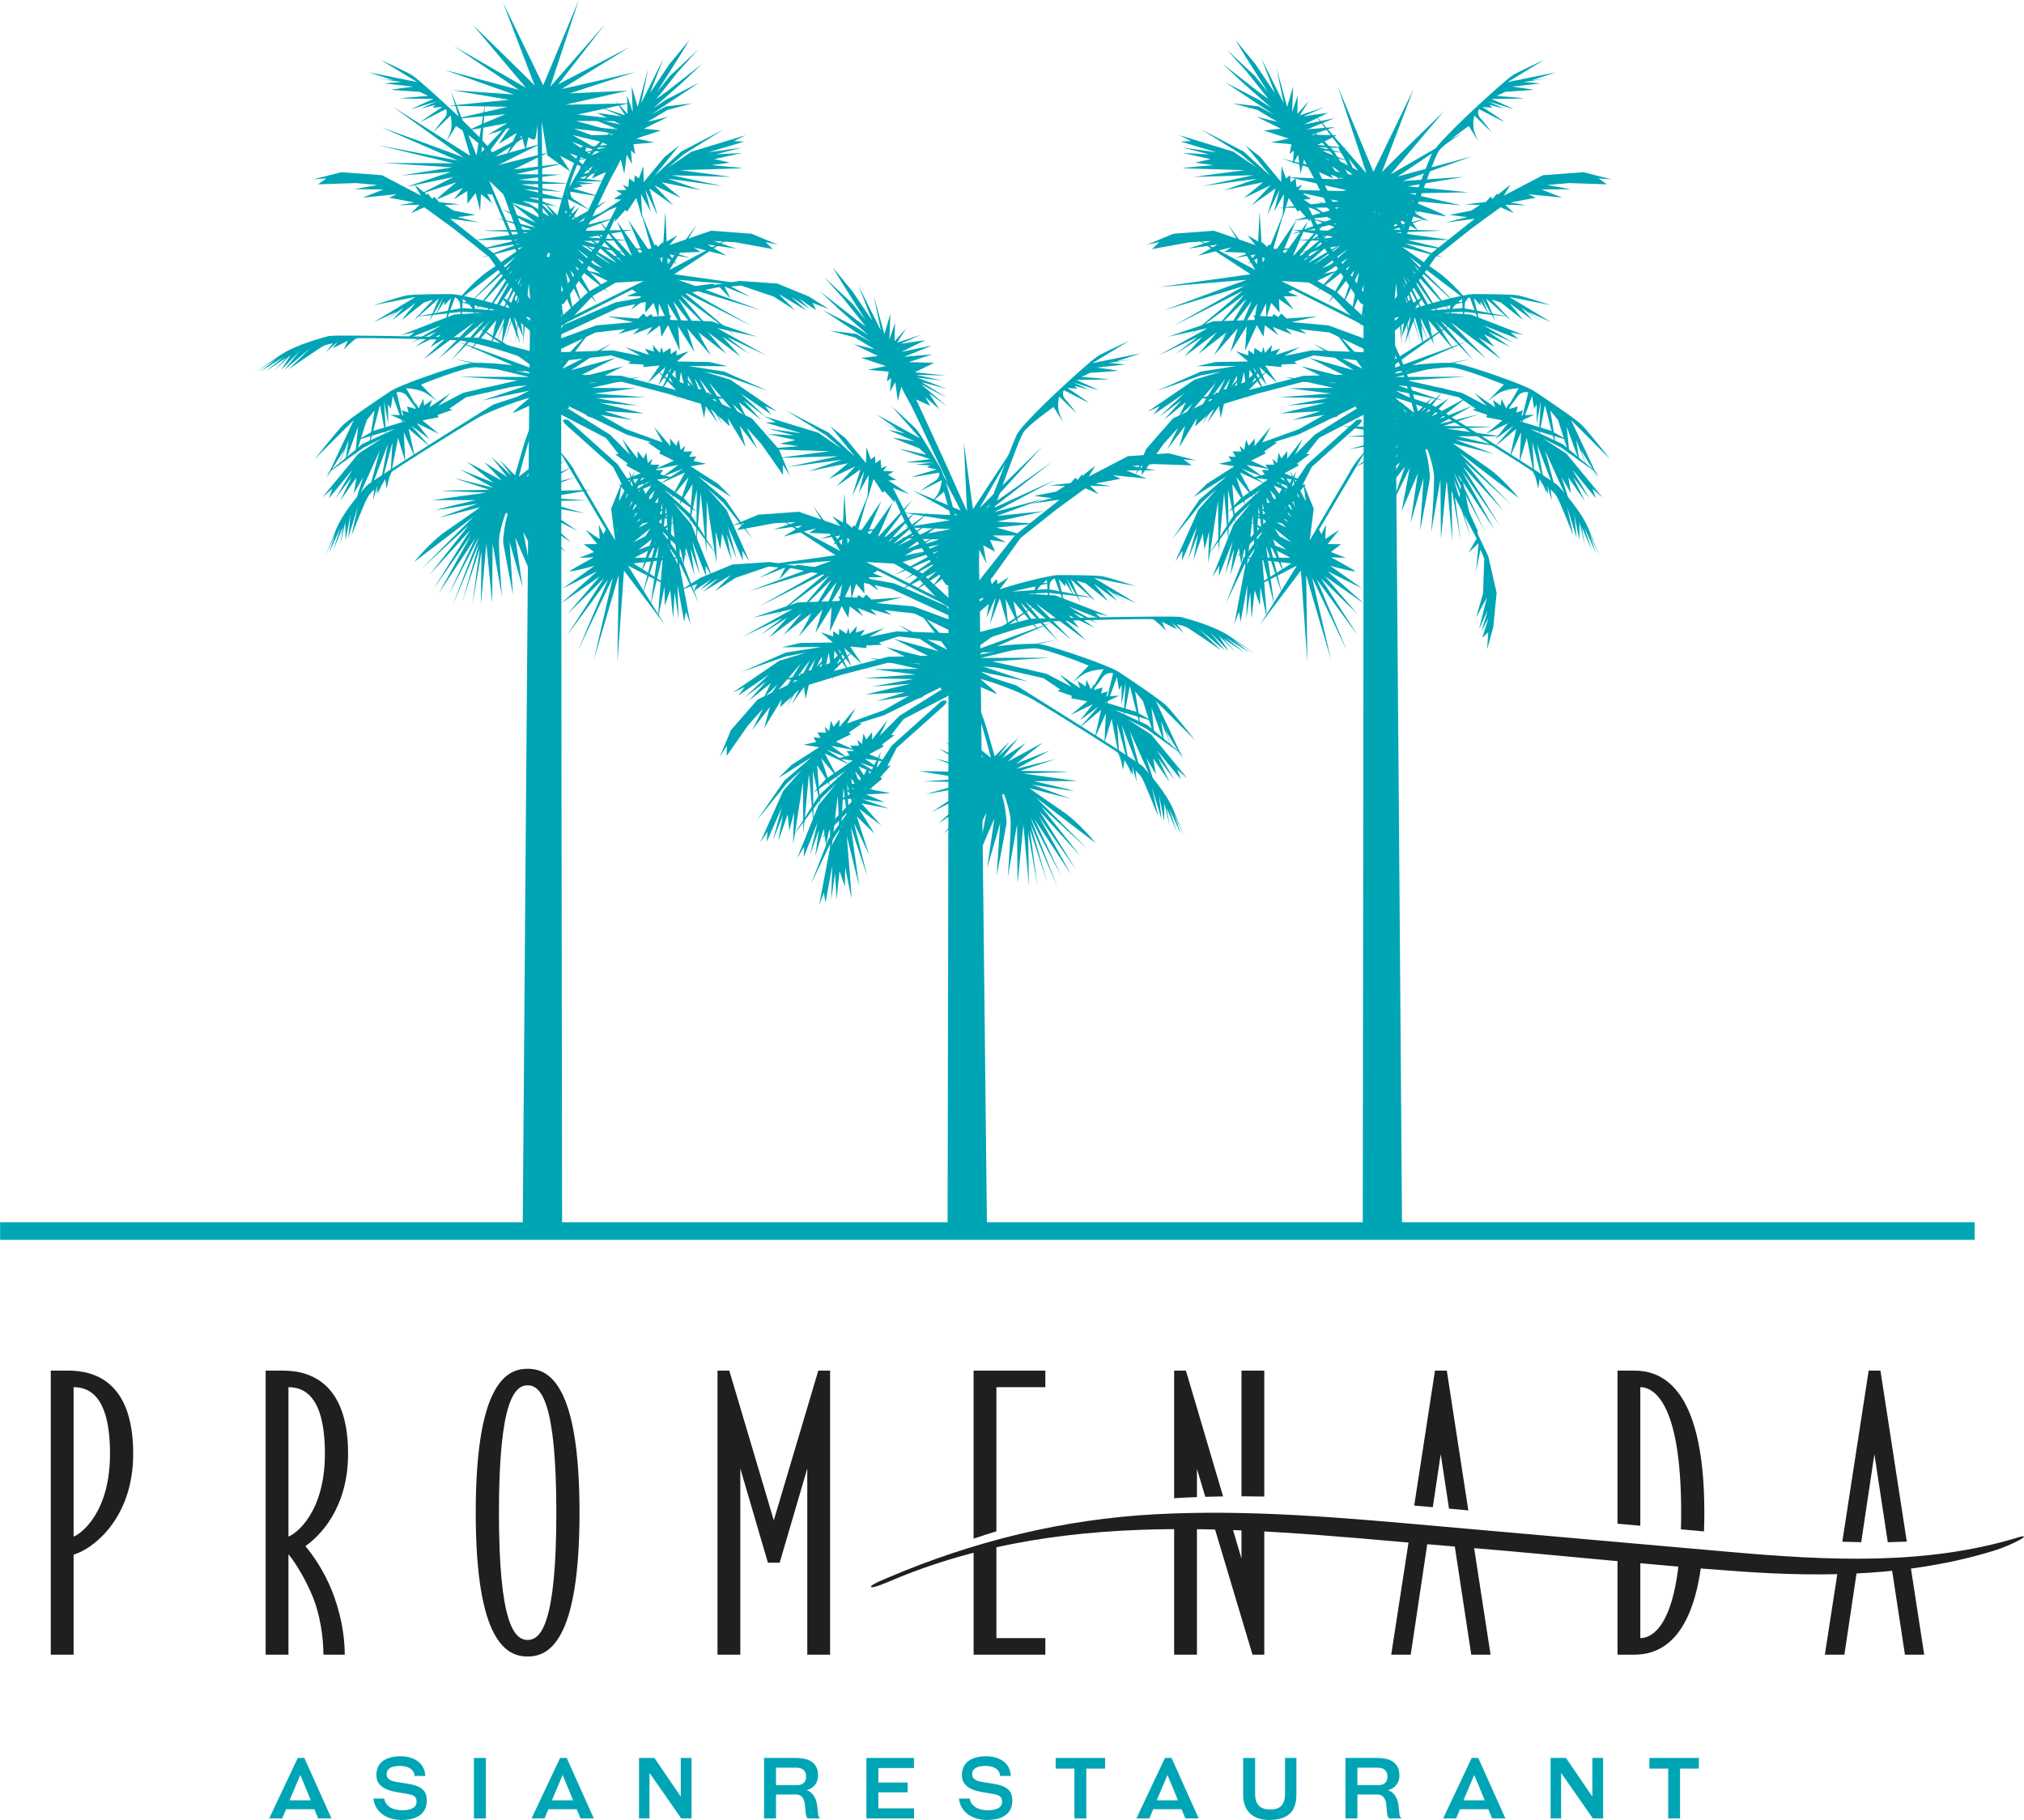 <?xml version="1.0" encoding="UTF-8"?>
<!DOCTYPE svg PUBLIC "-//W3C//DTD SVG 1.1//EN" "http://www.w3.org/Graphics/SVG/1.1/DTD/svg11.dtd">
<!-- Creator: CorelDRAW 2020 (64-Bit) -->
<svg xmlns="http://www.w3.org/2000/svg" xml:space="preserve" width="734px" height="660px" version="1.1" style="shape-rendering:geometricPrecision; text-rendering:geometricPrecision; image-rendering:optimizeQuality; fill-rule:evenodd; clip-rule:evenodd"
viewBox="0 0 763.31 686.44"
 xmlns:xlink="http://www.w3.org/1999/xlink"
 xmlns:xodm="http://www.corel.com/coreldraw/odm/2003">
 <defs>
  <style type="text/css">
   <![CDATA[
    .fil0 {fill:#00A5B5;fill-rule:nonzero}
    .fil1 {fill:#201E1E;fill-rule:nonzero}
   ]]>
  </style>
 </defs>
 <g id="Layer_x0020_1">
  <path class="fil0" d="M118.53 682.38l-10.68 0 -1.47 3.49 -4.89 0 10.77 -22.82 2.49 0 10.23 22.82 -5.02 0 -1.43 -3.49zm-9.37 -3.35l8.02 0 -3.96 -9.56 -4.06 9.56z"/>
  <path id="1" class="fil0" d="M156.34 669.85c-0.07,-0.72 -0.28,-1.33 -0.63,-1.82 -0.35,-0.49 -0.78,-0.88 -1.29,-1.16 -0.51,-0.29 -1.08,-0.5 -1.7,-0.63 -0.61,-0.12 -1.22,-0.19 -1.82,-0.19 -0.47,0 -1,0.03 -1.6,0.1 -0.59,0.06 -1.15,0.2 -1.67,0.41 -0.53,0.22 -0.96,0.54 -1.32,0.96 -0.35,0.43 -0.52,0.99 -0.52,1.7 0,0.57 0.14,1.04 0.43,1.39 0.29,0.35 0.63,0.62 1.02,0.83 0.4,0.2 0.8,0.35 1.22,0.44 0.41,0.1 0.74,0.17 0.97,0.21 1.41,0.24 2.74,0.44 4,0.63 1.25,0.18 2.33,0.42 3.23,0.72 1.32,0.42 2.36,1.06 3.13,1.9 0.76,0.84 1.15,2.09 1.15,3.75 0,1.41 -0.27,2.59 -0.82,3.53 -0.54,0.95 -1.26,1.71 -2.15,2.27 -0.9,0.57 -1.92,0.97 -3.07,1.2 -1.15,0.24 -2.33,0.35 -3.52,0.35 -1.21,0 -2.42,-0.15 -3.61,-0.46 -1.19,-0.31 -2.27,-0.79 -3.24,-1.44 -0.97,-0.65 -1.79,-1.48 -2.47,-2.51 -0.67,-1.02 -1.09,-2.25 -1.26,-3.67l4.06 0c0.15,0.85 0.45,1.56 0.91,2.12 0.46,0.57 1,1.02 1.63,1.36 0.63,0.34 1.32,0.58 2.08,0.72 0.76,0.14 1.51,0.21 2.25,0.21 0.45,0 0.98,-0.03 1.6,-0.1 0.62,-0.06 1.2,-0.21 1.76,-0.43 0.55,-0.22 1.02,-0.55 1.41,-0.99 0.38,-0.44 0.57,-1.02 0.57,-1.74 0,-0.49 -0.07,-0.89 -0.21,-1.2 -0.14,-0.31 -0.34,-0.57 -0.6,-0.78 -0.27,-0.22 -0.6,-0.39 -1,-0.52 -0.39,-0.12 -0.84,-0.24 -1.35,-0.35 -0.58,-0.12 -1.22,-0.24 -1.94,-0.33 -0.71,-0.1 -1.45,-0.22 -2.22,-0.35 -0.77,-0.14 -1.53,-0.31 -2.28,-0.52 -0.76,-0.2 -1.46,-0.45 -2.1,-0.75 -1,-0.47 -1.82,-1.12 -2.47,-1.95 -0.65,-0.83 -0.98,-1.93 -0.98,-3.32 0,-1.3 0.26,-2.4 0.77,-3.31 0.51,-0.9 1.19,-1.63 2.03,-2.17 0.84,-0.54 1.81,-0.94 2.91,-1.18 1.09,-0.25 2.24,-0.37 3.43,-0.37 1.2,0 2.34,0.15 3.44,0.45 1.1,0.29 2.07,0.75 2.92,1.35 0.85,0.61 1.54,1.38 2.06,2.32 0.53,0.94 0.82,2.05 0.88,3.32l-4.02 0z"/>
  <polygon id="2" class="fil0" points="178.71,685.87 178.71,663.05 183.21,663.05 183.21,685.87 "/>
  <path id="3" class="fil0" d="M217.48 682.38l-10.68 0 -1.47 3.49 -4.89 0 10.77 -22.82 2.49 0 10.23 22.82 -5.02 0 -1.43 -3.49zm-9.37 -3.35l8.02 0 -3.96 -9.56 -4.06 9.56z"/>
  <polygon id="4" class="fil0" points="256.91,685.87 244.93,668.67 244.93,685.87 240.97,685.87 240.97,663.05 246.78,663.05 256.72,677.62 256.72,663.05 260.78,663.05 260.78,685.87 "/>
  <path id="5" class="fil0" d="M304.57 685.87c-0.24,-0.32 -0.42,-0.69 -0.55,-1.1 -0.12,-0.42 -0.22,-1.08 -0.28,-1.97 -0.05,-0.7 -0.1,-1.41 -0.18,-2.11 -0.07,-0.7 -0.23,-1.34 -0.48,-1.92 -0.24,-0.57 -0.6,-1.04 -1.09,-1.4 -0.47,-0.37 -1.14,-0.55 -1.99,-0.55l-7.35 0 0 9.05 -4.51 0 0 -22.82 11.79 0c1.05,0 2.09,0.08 3.12,0.25 1.03,0.17 1.95,0.5 2.75,0.98 0.8,0.48 1.45,1.15 1.95,2.03 0.5,0.87 0.75,2 0.75,3.39 0,1.36 -0.38,2.53 -1.15,3.51 -0.77,0.98 -1.82,1.64 -3.17,1.98 0.84,0.3 1.5,0.71 2,1.22 0.5,0.51 0.9,1.08 1.2,1.72 0.3,0.64 0.52,1.34 0.66,2.1 0.13,0.75 0.24,1.51 0.3,2.28 0.04,0.62 0.1,1.22 0.18,1.79 0.07,0.58 0.31,1.1 0.71,1.57l-4.66 0zm-11.92 -19.15l0 6.56 8.18 0c0.96,0 1.73,-0.28 2.3,-0.82 0.58,-0.54 0.86,-1.33 0.86,-2.35 0,-0.64 -0.1,-1.18 -0.3,-1.61 -0.2,-0.44 -0.48,-0.79 -0.82,-1.06 -0.34,-0.26 -0.74,-0.45 -1.19,-0.56 -0.46,-0.1 -0.95,-0.16 -1.46,-0.16l-7.57 0z"/>
  <polygon id="6" class="fil0" points="326.75,685.87 326.75,663.05 344.68,663.05 344.68,666.85 331.26,666.85 331.26,672.32 342.28,672.32 342.28,676.02 331.26,676.02 331.26,682.06 344.71,682.06 344.71,685.87 "/>
  <path id="7" class="fil0" d="M377.18 669.85c-0.06,-0.72 -0.27,-1.33 -0.62,-1.82 -0.35,-0.49 -0.78,-0.88 -1.29,-1.16 -0.52,-0.29 -1.08,-0.5 -1.7,-0.63 -0.62,-0.12 -1.22,-0.19 -1.82,-0.19 -0.47,0 -1,0.03 -1.6,0.1 -0.6,0.06 -1.15,0.2 -1.68,0.41 -0.52,0.22 -0.96,0.54 -1.31,0.96 -0.35,0.43 -0.52,0.99 -0.52,1.7 0,0.57 0.14,1.04 0.43,1.39 0.29,0.35 0.63,0.62 1.02,0.83 0.39,0.2 0.8,0.35 1.21,0.44 0.42,0.1 0.74,0.17 0.98,0.21 1.4,0.24 2.74,0.44 3.99,0.63 1.26,0.18 2.34,0.42 3.23,0.72 1.32,0.42 2.37,1.06 3.13,1.9 0.77,0.84 1.15,2.09 1.15,3.75 0,1.41 -0.27,2.59 -0.81,3.53 -0.54,0.95 -1.26,1.71 -2.16,2.27 -0.89,0.57 -1.92,0.97 -3.07,1.2 -1.15,0.24 -2.32,0.35 -3.51,0.35 -1.22,0 -2.42,-0.15 -3.61,-0.46 -1.2,-0.31 -2.28,-0.79 -3.25,-1.44 -0.97,-0.65 -1.79,-1.48 -2.46,-2.51 -0.67,-1.02 -1.09,-2.25 -1.26,-3.67l4.06 0c0.15,0.85 0.45,1.56 0.91,2.12 0.46,0.57 1,1.02 1.63,1.36 0.63,0.34 1.32,0.58 2.08,0.72 0.75,0.14 1.5,0.21 2.25,0.21 0.45,0 0.98,-0.03 1.6,-0.1 0.62,-0.06 1.2,-0.21 1.76,-0.43 0.55,-0.22 1.02,-0.55 1.4,-0.99 0.39,-0.44 0.58,-1.02 0.58,-1.74 0,-0.49 -0.07,-0.89 -0.21,-1.2 -0.14,-0.31 -0.34,-0.57 -0.61,-0.78 -0.26,-0.22 -0.59,-0.39 -0.99,-0.52 -0.39,-0.12 -0.84,-0.24 -1.36,-0.35 -0.57,-0.12 -1.22,-0.24 -1.93,-0.33 -0.71,-0.1 -1.45,-0.22 -2.22,-0.35 -0.77,-0.14 -1.53,-0.31 -2.29,-0.52 -0.75,-0.2 -1.45,-0.45 -2.09,-0.75 -1,-0.47 -1.83,-1.12 -2.48,-1.95 -0.65,-0.83 -0.97,-1.93 -0.97,-3.32 0,-1.3 0.25,-2.4 0.77,-3.31 0.51,-0.9 1.18,-1.63 2.02,-2.17 0.85,-0.54 1.82,-0.94 2.91,-1.18 1.1,-0.25 2.25,-0.37 3.44,-0.37 1.19,0 2.34,0.15 3.44,0.45 1.09,0.29 2.07,0.75 2.92,1.35 0.85,0.61 1.54,1.38 2.06,2.32 0.52,0.94 0.82,2.05 0.88,3.32l-4.03 0z"/>
  <polygon id="8" class="fil0" points="405.21,685.87 405.21,667.07 398.12,667.07 398.12,663.05 416.78,663.05 416.78,667.07 409.69,667.07 409.69,685.87 "/>
  <path id="9" class="fil0" d="M445.61 682.38l-10.68 0 -1.47 3.49 -4.89 0 10.77 -22.82 2.5 0 10.23 22.82 -5.02 0 -1.44 -3.49zm-9.37 -3.35l8.03 0 -3.97 -9.56 -4.06 9.56z"/>
  <path id="10" class="fil0" d="M484.63 663.05l4.29 0 0 14.03c0,3.17 -0.86,5.53 -2.58,7.06 -1.71,1.54 -4.25,2.3 -7.62,2.3 -3.17,0 -5.61,-0.83 -7.32,-2.49 -1.7,-1.66 -2.56,-4.05 -2.56,-7.16l0 -13.74 4.51 0 0 13.45c0,0.92 0.1,1.75 0.29,2.48 0.19,0.73 0.51,1.36 0.96,1.89 0.44,0.52 1.03,0.92 1.74,1.19 0.71,0.28 1.58,0.42 2.6,0.42 2.11,0 3.59,-0.51 4.43,-1.53 0.84,-1.03 1.26,-2.48 1.26,-4.35l0 -13.55z"/>
  <path id="11" class="fil0" d="M523.85 685.87c-0.24,-0.32 -0.42,-0.69 -0.55,-1.1 -0.12,-0.42 -0.22,-1.08 -0.28,-1.97 -0.05,-0.7 -0.1,-1.41 -0.18,-2.11 -0.07,-0.7 -0.23,-1.34 -0.48,-1.92 -0.24,-0.57 -0.61,-1.04 -1.09,-1.4 -0.47,-0.37 -1.14,-0.55 -1.99,-0.55l-7.35 0 0 9.05 -4.51 0 0 -22.82 11.79 0c1.05,0 2.09,0.08 3.12,0.25 1.03,0.17 1.95,0.5 2.75,0.98 0.8,0.48 1.45,1.15 1.95,2.03 0.5,0.87 0.75,2 0.75,3.39 0,1.36 -0.38,2.53 -1.15,3.51 -0.77,0.98 -1.82,1.64 -3.17,1.98 0.84,0.3 1.5,0.71 2,1.22 0.5,0.51 0.9,1.08 1.2,1.72 0.3,0.64 0.52,1.34 0.66,2.1 0.13,0.75 0.24,1.51 0.3,2.28 0.04,0.62 0.1,1.22 0.17,1.79 0.08,0.58 0.32,1.1 0.72,1.57l-4.66 0zm-11.92 -19.15l0 6.56 8.18 0c0.96,0 1.72,-0.28 2.3,-0.82 0.57,-0.54 0.86,-1.33 0.86,-2.35 0,-0.64 -0.1,-1.18 -0.3,-1.61 -0.2,-0.44 -0.48,-0.79 -0.82,-1.06 -0.34,-0.26 -0.74,-0.45 -1.2,-0.56 -0.45,-0.1 -0.94,-0.16 -1.45,-0.16l-7.57 0z"/>
  <path id="12" class="fil0" d="M561.31 682.38l-10.68 0 -1.47 3.49 -4.89 0 10.77 -22.82 2.49 0 10.23 22.82 -5.02 0 -1.43 -3.49zm-9.37 -3.35l8.02 0 -3.96 -9.56 -4.06 9.56z"/>
  <polygon id="13" class="fil0" points="600.74,685.87 588.76,668.67 588.76,685.87 584.8,685.87 584.8,663.05 590.61,663.05 600.55,677.62 600.55,663.05 604.61,663.05 604.61,685.87 "/>
  <polygon id="14" class="fil0" points="629.16,685.87 629.16,667.07 622.06,667.07 622.06,663.05 640.73,663.05 640.73,667.07 633.63,667.07 633.63,685.87 "/>
  <path class="fil1" d="M27.71 624.1l-8.61 0 0 -107.15 6.52 0c9.72,0 24.57,3.89 24.57,31.37 0,24.98 -15.82,36.22 -22.48,38.03l0 37.75zm0 -44.55c2.77,-0.97 13.74,-9.03 13.74,-31.23 0,-21.65 -7.77,-25.12 -13.74,-25.12l0 56.35z"/>
  <path class="fil1" d="M108.75 586.21l0 37.89 -8.6 0 0 -107.15 6.53 0c11.24,0 24.56,5.55 24.56,31.37 0,20.82 -10.97,31.23 -16.1,34.84 3.33,4.02 6.94,9.43 9.71,16.09 3.61,8.75 5.14,17.63 5.14,24.85l-8.05 0c0,-6.94 -1.39,-15.27 -3.88,-21.51 -2.78,-6.81 -6.39,-12.77 -9.31,-16.38zm0 -6.66c2.78,-0.97 13.75,-9.03 13.75,-31.23 0,-21.65 -7.78,-25.12 -13.75,-25.12l0 56.35z"/>
  <path class="fil1" d="M179.39 570.52c0,-48.99 11.8,-54.26 19.57,-54.26 7.77,0 19.57,5.27 19.57,54.26 0,49 -11.8,54.27 -19.57,54.27 -7.77,0 -19.57,-5.27 -19.57,-54.27zm30.4 0c0,-41.91 -5.83,-48.02 -10.83,-48.02 -4.99,0 -10.82,6.11 -10.82,48.02 0,41.92 5.83,48.03 10.82,48.03 5,0 10.83,-6.11 10.83,-48.03z"/>
  <polygon class="fil1" points="304.44,553.87 294.03,589.4 289.59,589.4 279.18,553.87 279.18,624.1 270.58,624.1 270.58,516.95 275.02,516.95 291.81,573.44 308.6,516.95 313.04,516.95 313.04,624.1 304.44,624.1 "/>
  <path class="fil0" d="M188.54 173.61l5.68 5.68c0,0 0.6,-2.39 2.99,-10.46 2.38,-8.07 6.27,-15.54 6.27,-15.54 2.42,-0.69 1.37,1.46 1.37,1.46 0,0 -2.56,3.51 -4.46,8.74 -1.91,5.21 -4.74,16.31 -4.74,16.31l5.41 -4.27 -2.58 4.47 4 -3.8 -2.76 4.85 13.1 -7.23 -10.73 8.37 13.29 -5.89 -11.67 7.11 13 -3.32 -14.14 5.13 20.13 -0.39 -17.09 2.86 15.57 1.04 -16.99 0.28 16.14 4.57 -16.9 -2.95 14.52 9.69 -16.23 -8.17 13.66 12.43 -13.66 -9.01 11.67 12.71 -12.43 -9.78 8.07 14.06 -9.88 -12.44 4.94 14.24 -6.75 -13.76 3.05 16.23 -6.08 -14.15 2.75 18.81 -4.92 -17.1 1.31 19.95c0,0 -3.51,-18.15 -3.69,-19.66 -0.2,-1.52 0.76,-7.88 1.33,-9.5 0.56,-1.6 0,-1.99 -0.39,-1.51 -0.37,0.48 -2.08,5.79 -2.46,9.2 -0.39,3.43 1.04,22.13 1.04,22.13l-3.51 -20.04 -0.19 22.42 -2.19 -22.31 -2.08 23.06 0.28 -20.22 -3.51 20.41 2.85 -21.45 -6.64 20.31 6.44 -22.4 -10.15 23.74 10.06 -26.02 -11.58 22.02 10.16 -21.55 -13.77 20.8 12.16 -21.94 -14.15 20.32 13.77 -22.12 -15.29 16.8 14.72 -18.61c0,0 -17.19,15.77 -17.47,16.06 -0.29,0.28 19.36,-19.38 19.36,-19.38l-22.4 17.09c0,0 6.07,-7.6 12.05,-11.67 5.98,-4.09 12.92,-9.03 12.92,-9.03 0,0 -14.81,3.8 -15.48,4 -0.67,0.18 14.43,-5.32 14.43,-5.32 0,0 -14.72,2.37 -15.57,2.37 -0.84,0 14.81,-3.71 14.81,-3.71l-16.32 0 20.5 -2.84c0,0 -16.71,-0.57 -17,-0.67 -0.28,-0.09 18.04,-0.38 18.04,-0.38l-13.47 -4.46 14.99 3.7 -12.62 -6.92c0,0 12.34,4.84 12.62,5.02 0.29,0.2 -10.06,-7.97 -10.06,-7.97l13.2 7.12c0,0 -6.36,-6.75 -6.65,-6.93 -0.28,-0.19 8.73,5.61 8.73,5.61l-5.97 -7.6 7.58 7.12 -4.34 -5.82z"/>
  <path class="fil0" d="M204.5 75.48l5.68 5.68c0,0 0.6,-2.39 2.99,-10.45 2.38,-8.07 6.27,-15.54 6.27,-15.54 2.43,-0.7 1.37,1.44 1.37,1.44 0,0 -2.56,3.51 -4.46,8.73 -1.9,5.22 -4.75,16.34 -4.75,16.34l5.42 -4.28 -2.57 4.46 3.99 -3.78 -2.75 4.83 13.09 -7.22 -10.72 8.36 13.3 -5.88 -11.69 7.12 13.02 -3.32 -14.15 5.12 20.12 -0.38 -17.09 2.84 15.58 1.05 -17 0.29 16.14 4.55 -16.9 -2.94 14.52 9.69 -16.23 -8.18 13.68 12.44 -13.68 -9.01 11.67 12.72 -12.43 -9.78 8.07 14.05 -9.87 -12.44 4.94 14.24 -6.75 -13.76 3.04 16.22 -6.08 -14.13 2.75 18.79 -4.92 -17.08 1.32 19.92c0,0 -3.52,-18.12 -3.7,-19.63 -0.19,-1.53 0.76,-7.89 1.32,-9.5 0.58,-1.62 0,-2 -0.37,-1.53 -0.38,0.48 -2.1,5.8 -2.48,9.21 -0.38,3.42 1.05,22.13 1.05,22.13l-3.51 -20.03 -0.19 22.4 -2.18 -22.31 -2.09 23.06 0.28 -20.22 -3.51 20.42 2.85 -21.46 -6.64 20.32 6.45 -22.4 -10.16 23.73 10.07 -26.01 -11.58 22.01 10.15 -21.54 -13.76 20.8 12.15 -21.94 -14.14 20.31 13.76 -22.11 -15.29 16.79 14.72 -18.59c0,0 -17.18,15.75 -17.47,16.04 -0.28,0.29 19.37,-19.36 19.37,-19.36l-22.41 17.08c0,0 6.08,-7.59 12.06,-11.67 5.98,-4.09 12.91,-9.03 12.91,-9.03 0,0 -14.81,3.8 -15.48,3.99 -0.66,0.2 14.43,-5.32 14.43,-5.32 0,0 -14.72,2.38 -15.56,2.38 -0.85,0 14.8,-3.71 14.8,-3.71l-16.32 0 20.5 -2.84c0,0 -16.7,-0.57 -17,-0.66 -0.28,-0.11 18.05,-0.39 18.05,-0.39l-13.49 -4.46 15 3.71 -12.62 -6.93c0,0 12.34,4.84 12.62,5.02 0.29,0.19 -10.06,-7.98 -10.06,-7.98l13.2 7.12c0,0 -6.36,-6.73 -6.64,-6.92 -0.29,-0.2 8.73,5.6 8.73,5.6l-5.99 -7.6 7.6 7.12 -4.35 -5.81z"/>
  <path class="fil0" d="M201.49 132.84l-20.81 -5.45c0,0 -54.57,-1.28 -56.78,-0.64 -2.23,0.64 -12.37,3.18 -18.4,7.3 -6.03,4.12 -9.22,6.35 -9.22,6.35l8.01 -5.11 -6.19 4.85 8.95 -5.6 -7.04 5.6 7.9 -5.23 -4.76 5.14 6.47 -6.19 -3.62 5.71 6.95 -7.13 -5.62 6.95 9.62 -8.01 -8.09 7.9c0,0 11.9,-8.28 13.23,-8.85 1.33,-0.57 3.43,-0.95 3.43,-0.95l-2.67 3.35 4.47 -3.91 -1.9 2.46 5.72 -2.85 -1.53 3.33c0,0 3.9,-3.99 4.95,-4.28 1.04,-0.28 30.45,0.37 37.69,0.77 7.23,0.37 25.51,6.56 28.47,7.9 2.95,1.32 1.54,-2.07 0.77,-3.41z"/>
  <path class="fil0" d="M203.21 146.96l-17.2 5.62c0,0 -46.3,28.89 -47.81,30.65 -1.5,1.75 -8.59,9.44 -11.37,16.19 -2.77,6.76 -4.2,10.37 -4.2,10.37l3.89 -8.67 -2.51 7.46 4.39 -9.61 -2.8 8.56 3.72 -8.71 -1.14 6.91 2 -8.73 0.12 6.75 1.89 -9.77 -0.89 8.89 3.65 -11.95 -2.42 11.04c0,0 5.39,-13.46 6.19,-14.66 0.81,-1.21 2.35,-2.69 2.35,-2.69l-0.4 4.26 1.59 -5.72 -0.23 3.11 3.21 -5.52 0.55 3.63c0,0 1.06,-5.49 1.79,-6.31 0.72,-0.81 25.66,-16.41 31.91,-20.06 6.26,-3.64 18.37,-7.74 21.57,-8.25 3.2,-0.5 3.51,-2.08 2.15,-2.79z"/>
  <path class="fil0" d="M203.56 124.15c-0.48,-0.47 -6.28,-5.9 -10.38,-7.52 -4.09,-1.62 -19.41,-5.7 -22.93,-5.7 -3.52,0 -14.37,0 -16.85,0.48 -2.47,0.46 -12.46,3.71 -12.46,3.71l15.8 -3.14c0,0 -16.47,9.89 -15.9,9.59 0.57,-0.27 8.75,-3.99 8.75,-3.99l-5.13 3.81 7.8 -5.42c0,0 -4.67,5.03 -4.19,4.66 0.47,-0.38 8.67,-6.37 8.67,-6.37 0,0 -5.62,6.66 -5.15,6.37 0.48,-0.29 8.29,-6.56 8.29,-6.56l3.42 -1.05c0,0 -7.42,7.9 -6.95,7.61 0.47,-0.29 9.14,-8.08 9.14,-8.08 0,0 -3.81,8.84 -3.53,8.45 0.29,-0.37 5.15,-8.74 5.15,-8.74l-2.67 6.18 3.14 -4.75 -0.09 1.52 2.57 -2.77c0,0 -2.48,9.91 -2.2,9.53 0.29,-0.4 3.72,-9.81 3.72,-9.81 0,0 1.9,0.67 1.9,2.85 0,2.19 0.48,6.86 0.48,6.86l0.57 -9.14c0,0 3.14,2.28 4.08,4.57 0.97,2.29 1.34,3.7 1.34,3.7l-1.23 -6.74c0,0 11.13,2.46 13.89,4.46 2.76,2.01 7.62,6.67 8.85,6.86 1.24,0.2 2.1,-1.43 2.1,-1.43z"/>
  <path class="fil0" d="M209.47 105.96c-0.18,-0.65 -1.96,-8.4 -1.3,-12.75 0.65,-4.36 4.79,-19.66 6.55,-22.71 1.77,-3.05 7.2,-12.44 8.85,-14.34 1.66,-1.9 9.46,-8.93 9.46,-8.93l-10.63 12.11c0,0 16.82,-9.31 16.28,-8.94 -0.53,0.35 -7.84,5.56 -7.84,5.56l5.87 -2.53 -8.61 4.04c0,0 6.7,-1.52 6.13,-1.29 -0.56,0.22 -9.86,4.3 -9.86,4.3 0,0 8.59,-1.52 8.1,-1.26 -0.48,0.27 -9.83,3.87 -9.83,3.87l-2.63 2.44c0,0 10.57,-2.46 10.07,-2.19 -0.48,0.27 -11.58,3.85 -11.58,3.85 0,0 9.58,1.14 9.1,1.2 -0.48,0.06 -10.15,0.06 -10.15,0.06l6.68 0.79 -5.68 0.34 1.36 0.67 -3.67 0.85c0,0 9.8,2.83 9.32,2.88 -0.46,0.05 -10.33,-1.7 -10.33,-1.7 0,0 -0.39,1.98 1.5,3.07 1.9,1.09 5.7,3.84 5.7,3.84l-8.19 -4.07c0,0 0.41,3.85 1.9,5.82 1.5,1.97 2.54,3.02 2.54,3.02l-5.22 -4.46c0,0 -3.44,10.87 -3.1,14.27 0.35,3.38 1.95,9.92 1.5,11.08 -0.46,1.18 -2.29,1.11 -2.29,1.11z"/>
  <path class="fil0" d="M198.73 138.47c-0.85,-0.17 -17.11,-2.48 -22.68,-1.27 -5.58,1.2 -25.05,7.83 -28.84,10.37 -3.79,2.53 -15.49,10.35 -17.81,12.65 -2.33,2.29 -10.77,12.98 -10.77,12.98l14.77 -14.76c0,0 -10.62,22.53 -10.21,21.8 0.41,-0.71 6.55,-10.6 6.55,-10.6l-2.8 7.8 4.51 -11.48c0,0 -1.39,8.81 -1.14,8.06 0.23,-0.75 4.73,-13.13 4.73,-13.13 0,0 -1.25,11.24 -0.95,10.59 0.31,-0.65 4.21,-13.05 4.21,-13.05l2.93 -3.6c0,0 -2.31,13.87 -2,13.22 0.3,-0.65 4.02,-15.3 4.02,-15.3 0,0 2.27,12.28 2.31,11.66 0.02,-0.61 -0.77,-13.14 -0.77,-13.14l1.58 8.58 -0.04 -7.39 0.99 1.71 0.78 -4.82c0,0 4.47,12.45 4.5,11.84 0.04,-0.62 -3.06,-13.24 -3.06,-13.24 0,0 2.53,-0.65 4.11,1.7 1.57,2.36 5.45,7.04 5.45,7.04l-5.97 -10.26c0,0 5.03,0.2 7.7,1.99 2.68,1.77 4.11,3.03 4.11,3.03l-6.2 -6.39c0,0 16.36,-6.68 20.78,-6.52 4.42,0.18 17.49,2.07 18.96,1.37 1.47,-0.68 0.25,-1.44 0.25,-1.44z"/>
  <path class="fil0" d="M204.17 105.97c-0.04,-0.66 -16.3,-43.9 -18.22,-47.87 -1.92,-3.95 -15.36,-16.39 -17.95,-18.77 -2.59,-2.38 -10.59,-9.71 -12.74,-11.03 -2.14,-1.32 -11.69,-5.69 -11.69,-5.69l13.76 8.36c0,0 -18.82,-3.83 -18.21,-3.66 0.62,0.19 9.16,2.97 9.16,2.97l-6.36 -0.66 9.41 1.27c0,0 -6.84,0.57 -6.24,0.61 0.61,0.04 10.7,1.16 10.7,1.16 0,0 -8.64,1.11 -8.1,1.22 0.54,0.11 10.54,0.75 10.54,0.75l3.24 1.55c0,0 -10.82,0.81 -10.27,0.91 0.54,0.12 12.2,0.22 12.2,0.22 0,0 -8.79,3.96 -8.32,3.85 0.47,-0.07 9.7,-2.97 9.7,-2.97l-6.14 2.77 5.53 -1.4 -1.1 1.06 3.76 -0.3c0,0 -8.51,5.63 -8.04,5.54 0.46,-0.08 9.36,-4.72 9.36,-4.72 0,0 0.95,1.79 -0.53,3.4 -1.48,1.6 -4.28,5.36 -4.28,5.36l6.6 -6.35c0,0 0.77,3.81 -0.08,6.15 -0.84,2.32 -1.52,3.63 -1.52,3.63l3.66 -5.82c0,0 9.6,6.79 11.43,9.67 2.52,3.98 17.44,47.46 18.24,48.43 4.3,5.38 -0.53,1.44 2.5,0.36z"/>
  <path class="fil0" d="M209.98 120.99l11.8 -10.84 18.46 -10.66 -11.23 -0.2c0,0 8.95,-0.85 8.57,-0.85 -0.38,0 -6.57,-1.82 -6.57,-1.82l8.37 -0.38 3.62 -1.62 -5.62 -1.03 7.9 0.28 2.1 -1.71 0.66 0.95 2 -1.91 0 0.67 5.43 -3.13 -3.04 3.71 15.7 -5.43 15.32 1.15c0,0 10.66,4.46 10.28,4.28 -0.38,-0.2 -5.04,-1.14 -5.04,-1.14l2.76 2.65 -13.99 -2.56 -8.29 -0.48 8.57 2.85 -10.94 -1.52 7.23 4.19 -12.47 -3.14 2.67 1.71 -9.72 0.38 5.72 1.9 -7.8 -1.33 2.75 3.62 -4.66 -2.96 -11.8 6.2 -15.14 8.76 -8.37 8.84c0,0 -7.42,6.38 -5.23,0.57z"/>
  <path class="fil0" d="M200.14 113.05l-13.7 -17.29 -16.7 -13.25 11.14 1.45c0,0 -8.73,-2.15 -8.36,-2.1 0.38,0.05 6.77,-0.82 6.77,-0.82l-8.23 -1.6 -3.34 -2.14 5.71 -0.21 -7.86 -0.88 -1.81 -2 -0.81 0.84 -1.69 -2.18 -0.1 0.67 -4.9 -3.91 2.47 4.13 -14.74 -7.68 -15.33 -1.12c0,0 -11.2,2.87 -10.79,2.73 0.4,-0.13 5.15,-0.39 5.15,-0.39l-3.12 2.23 14.22 -0.48 8.26 0.73 -8.9 1.58 11.05 0.1 -7.77 3.08 12.8 -1.28 -2.89 1.3 9.55 1.8 -5.93 1.05 7.92 -0.18 -3.26 3.18 5.04 -2.23 10.77 7.84 13.68 10.89 10.61 14.81c0,0 6.41,7.4 5.09,1.33z"/>
  <path class="fil0" d="M212.3 141.18l22.05 0.57 20.63 5.37 -7.85 -8.02c0,0 6.96,5.67 6.69,5.4 -0.27,-0.26 -3.4,-5.89 -3.4,-5.89l6.22 5.6 3.72 1.4 -3.26 -4.69 5.42 5.76 2.69 0.24 -0.2 1.14 2.76 0.06 -0.46 0.46 6.07 1.59 -4.78 0.5 14.98 7.16 10.12 11.57c0,0 4.44,10.67 4.3,10.27 -0.14,-0.4 -2.78,-4.36 -2.78,-4.36l0.08 3.84 -8.16 -11.64 -5.55 -6.17 4.09 8.06 -6.72 -8.78 2.21 8.06 -6.67 -10.99 0.69 3.1 -7.18 -6.55 2.73 5.36 -4.62 -6.43 -0.57 4.52 -1.24 -5.38 -12.75 -3.88 -16.93 -4.4 -18.21 0.43c0,0 -9.76,-0.67 -4.12,-3.28z"/>
  <path class="fil0" d="M211.36 132.83l19.8 -0.68 10.37 2.09 -5.8 -3.33 9.03 2.95 -1.61 -2.38 3.42 1.14 -0.38 -2.47 2.67 2.95 0.57 -2.29 0.67 2.2 2.75 -1.81 0.1 2.38 2.18 -1.53 0 2.01 4.67 -1.62 -4.57 3.9 12.28 0.2 6.95 1.6 -14.85 -0.09 13.42 2.09 16.66 7.33 -16.75 -5.9 -7.62 -1.43 10.09 3.05 17.7 12.09 -4.57 -2.09 2.29 3.14 -11.61 -7.99 9.32 8.74 -8.18 -6.08 6.67 7.41 -8.38 -6.75 2.66 5.52 -5.13 -4.95c0,0 6.75,10.09 6.46,9.91 -0.28,-0.2 -15.32,-17.9 -15.32,-17.9l10.09 16.65 -13.61 -17.99 8.86 17.61 -10.77 -17.89 4.48 12.57 -6.94 -13.52 -0.1 9.42 -2.57 -10.84 -1.43 10.37 -0.67 -11.14c0,0 -6.28,9.33 -5.89,8.66 0.38,-0.67 4.57,-9.52 4.57,-9.52l-5.14 6.76 2.85 -7.04 -6.86 6.19 4.58 -6.67 -6.19 0.57 0.09 -0.95 -5.9 -0.28 1.05 -0.77 -7.33 -2.37 -18.74 2.09c0,0 -3.72,-1.34 -0.39,-3.32z"/>
  <path class="fil0" d="M213.29 153.51l16.82 10.47 7.44 7.51 -2.96 -6 5.86 7.49 -0.02 -2.88 2.22 2.85 1.06 -2.25 0.57 3.93 1.74 -1.59 -0.66 2.2 3.31 0.02 -1.26 2.04 2.67 -0.05 -1.12 1.66 4.78 1.26 -5.97 0.7 10.09 6.98 4.88 5.22 -12.29 -8.34 9.99 9.21 9.76 15.36 -10.64 -14.23 -5.53 -5.43 6.69 8.15 7.98 19.89 -2.64 -4.27 0.16 3.88 -5.2 -13.12 2.87 12.48 -3.41 -9.62 1.4 9.86 -3.19 -10.27 -0.86 6.07 -1.51 -6.97c0,0 0,12.15 -0.13,11.82 -0.14,-0.31 -2.78,-23.39 -2.78,-23.39l-0.89 19.45 -1.29 -22.51 -2.44 19.55 1.02 -20.85 -3.27 12.93 1.74 -15.1 -5.32 7.77 3.91 -10.44 -6.97 7.82 5.65 -9.62c0,0 -10.41,4.25 -9.73,3.92 0.69,-0.34 9.09,-5.37 9.09,-5.37l-8.02 2.75 6.29 -4.26 -9.13 1.33 7.49 -2.99 -5.45 -2.98 0.62 -0.73 -4.75 -3.52 1.3 -0.06 -4.77 -6.06 -16.73 -8.7c0,0 -2.35,-3.16 1.53,-2.97z"/>
  <path class="fil0" d="M199.11 142.56l-24.5 5.61 -9.39 4.9 4.66 -4.81 -7.88 5.34 0.9 -2.73 -2.97 2.05 -0.32 -2.48 -1.75 3.57 -1.17 -2.04 -0.04 2.28 -3.16 -0.96 0.58 2.31 -2.53 -0.85 0.55 1.92 -4.92 -0.27 5.47 2.49 -11.74 3.6 -6.23 3.49 14.24 -4.23 -12.32 5.74 -13.95 11.66 14.45 -10.32 6.92 -3.48 -8.85 5.72 -13.64 16.54 3.81 -3.28 -1.33 3.64 8.93 -10.89 -6.52 11 6.17 -8.12 -4.34 8.97 6.16 -8.82 -1.02 6.05 3.57 -6.18c0,0 -3.7,11.56 -3.47,11.3 0.22,-0.26 9.74,-21.44 9.74,-21.44l-5.05 18.81 8.06 -21.06 -3.6 19.36 5.36 -20.17 -0.82 13.31 2.93 -14.92 2.71 9.03 -0.55 -11.14 4.26 9.57 -2.45 -10.88c0,0 8.61,7.21 8.06,6.68 -0.54,-0.53 -7.03,-7.87 -7.03,-7.87l6.81 5.05 -4.69 -5.96 8.3 4.03 -6.24 -5.12 6.1 -1.18 -0.36 -0.89 5.59 -1.92 -1.21 -0.42 6.38 -4.33 23.2 -5.28c0,0 3.89,-1 0.13,-1.98z"/>
  <path class="fil0" d="M206.27 117.6l6.41 -1.92 -9.48 0.81 2.12 -1.94 -3.6 0.33 0.93 -2.33 -3.25 2.27 -0.04 -2.35 -1.16 1.97 -2.27 -2.39 -0.63 2.3 -1.8 -1.98 -0.44 1.94 -4.18 -2.63 3.57 4.84 -12.01 -2.6 -7.13 -0.01 14.48 3.28 -13.54 -1.01 -17.89 3.36 17.66 -1.94 7.74 0.34 -10.52 0.68 -19.98 7.74 4.92 -1 -2.94 2.54 13.12 -5.14 -11.07 6.4 9.36 -4.07 -8.17 5.72 9.68 -4.69 -3.85 4.77 6.13 -3.65c0,0 -8.87,8.3 -8.55,8.18 0.32,-0.13 18.98,-13.95 18.98,-13.95l-13.6 13.92 17.34 -14.42 -12.62 15.14 14.54 -14.99 -7.21 11.22 9.83 -11.58 -2.05 9.19 4.98 -9.97 -0.97 10.42 3.18 -10.69c0,0 3.99,10.51 3.78,9.77 -0.23,-0.73 -2.29,-10.31 -2.29,-10.31l3.47 7.76 -1.18 -7.51 5.27 7.58 -2.94 -7.53 5.89 1.96 0.13 -0.95 5.81 1.07 -0.85 -0.97 -3.11 -2.98z"/>
  <path class="fil0" d="M214.27 158.43l18.73 16.78 5.84 8.82 -1.74 -6.46 4.3 8.49 0.55 -2.83 1.6 3.24 1.48 -2.02 -0.2 3.96 2.02 -1.2 -1.07 2.01 3.22 0.68 -1.62 1.76 2.62 0.46 -1.41 1.41 4.45 2.16 -6 -0.48 8.54 8.83 3.76 6.06 -10.42 -10.57 8 10.97 6.58 16.97 -7.66 -16.02 -4.37 -6.41 4.98 9.3 3.94 21.06 -1.74 -4.7 -0.62 3.83 -2.54 -13.87 0.39 12.78 -1.47 -10.09 -0.54 9.97 -1.13 -10.71 -2.03 5.79 -0.13 -7.13c0,0 -2.37,11.9 -2.43,11.56 -0.07,-0.34 1.84,-23.48 1.84,-23.48l-4.67 18.91 3.12 -22.34 -6.21 18.7 5.07 -20.25 -5.73 12.03 4.66 -14.46 -6.73 6.59 5.86 -9.48 -8.35 6.31 7.41 -8.33c0,0 -11.04,2.15 -10.3,1.94 0.75,-0.21 9.96,-3.49 9.96,-3.49l-8.41 1.13 7 -2.94 -9.22 -0.48 7.94 -1.48 -4.77 -3.97 0.74 -0.61 -3.96 -4.39 1.27 0.21 -3.49 -6.86 -17.76 -15.85c0,0 -2.91,-2.75 0.85,-1.81z"/>
  <path class="fil0" d="M209.89 112.63l15.95 -21.42 6.72 -13.16 -6.24 2.44 7.95 -5.22 -2.85 -0.22 3.02 -1.95 -2.16 -1.25 3.96 -0.23 -1.42 -1.89 2.13 0.86 0.31 -3.28 1.92 1.4 0.18 -2.64 1.56 1.24 1.66 -4.66 0.18 6.01 7.83 -9.46 5.61 -4.41 -9.37 11.53 10.03 -9.15 16.14 -8.42 -15.08 9.38 -5.88 5.05 8.69 -5.97 20.5 -6.24 -4.48 2.25 3.87 0.19 -13.5 4.04 12.67 -1.79 -9.88 2.57 9.96 -0.54 -10.5 2.31 5.96 1.36 -7.07 0.92c0,0 12.09,1.04 11.76,1.14 -0.31,0.1 -23.54,0.75 -23.54,0.75l19.3 2.56 -22.53 -0.64 19.27 4.11 -20.69 -2.8 12.59 4.37 -14.89 -3.03 7.3 5.96 -10.07 -4.78 7.2 7.6 -9.11 -6.45c0,0 3.35,10.74 3.06,10.03 -0.28,-0.72 -4.56,-9.52 -4.56,-9.52l2.05 8.23 -3.7 -6.64 0.53 9.22 -2.33 -7.73 -3.43 5.19 -0.68 -0.67 -3.92 4.42 0.06 -1.3 -4.09 9.06 -15.12 23.06c0,0 -3.36,2.06 -2.83,-1.79z"/>
  <path class="fil0" d="M212.74 148.62l23.2 13.21 13.9 5.04 -3.19 -5.87 6.15 7.24 -0.13 -2.86 2.31 2.76 0.98 -2.29 0.72 3.9 1.68 -1.64 -0.58 2.21 3.3 -0.09 -1.17 2.08 2.66 -0.15 -1.05 1.7 4.82 1.07 -5.93 0.93 10.34 6.6 5.07 5.03 -12.59 -7.88 10.32 8.83 10.33 14.98 -11.16 -13.81 -5.73 -5.22 6.99 7.89 8.72 19.58 -2.8 -4.17 0.29 3.86 -5.67 -12.89 3.33 12.35 -3.76 -9.48 1.78 9.81 -3.58 -10.15 -0.64 6.09 -1.78 -6.91c0,0 0.45,12.14 0.31,11.83 -0.14,-0.31 -3.64,-23.28 -3.64,-23.28l-0.16 19.48 -2.13 -22.47 -1.72 19.64 0.25 -20.87 -2.8 13.04 1.19 -15.15 -5.03 7.96 3.51 -10.58 -6.66 8.08 5.28 -9.83c0,0 -10.24,4.64 -9.57,4.28 0.67,-0.36 8.89,-5.71 8.89,-5.71l-7.92 3.07 6.12 -4.51 -9.08 1.68 7.39 -3.27 -5.56 -2.78 0.57 -0.75 -4.87 -3.34 1.29 -0.11 -9.47 -2.96 -24.75 -12.16c0,0 -2.46,-3.09 1.43,-3.04z"/>
  <path class="fil0" d="M212.51 122.54l19.59 -8.47 22.47 -4.1 -7.13 -3.14 13.42 1.24 7.79 -1.05 0.86 0.38 9.52 -1.43 14.08 0.96 12 4.94 7.42 4.67 -6.09 -2.28 1.33 2.75 -6.57 -4.46 4.09 3.99c0,0 -7.04,-4.67 -6.74,-4.38 0.28,0.28 5.7,5.04 5.7,5.04l-10.57 -6.27 6.1 6.08 -8 -5.14 -12.37 -4.18 -3.71 0.38 7.52 4 -10 -4 2.29 4.57 -4.19 -4.38 -19.04 3.72 -19.02 4.08 -22.59 10.5c0,0 -0.36,-1.08 1.84,-4.02z"/>
  <path class="fil0" d="M209.37 128.44l15.51 -5.71 13.99 -1.24 -10 -2.2 11.81 0.87 1.99 -1.91 1.14 1.34 1.82 -1.15 0.47 0.96 7.32 -0.39 -1.8 1.62 16.74 0.57 17.05 5.81 -14.94 -3.24 18.56 10.29 -14.85 -6.96 8.46 6.48 -10.18 -6.57 6.85 7.53 -12.37 -9.25 6.96 8.2 -11.05 -8.57 5.33 9.23 -9.04 -10.28 2.75 8.96 -6.18 -9.82 0.67 9.33 -4.47 -9.71 -2.48 4.38 -0.57 -4.28c0,0 -5.71,4.28 -5.05,3.62 0.67,-0.67 2.11,-3.05 2.11,-3.05l-7.24 2.85 2.38 -2.38 -7.99 2.19 2.66 -1.81 -11.14 1.24 -13.61 6.47c0,0 -4.28,-1.14 -1.61,-3.42z"/>
  <path class="fil0" d="M204.83 101.59l-0.54 -55.72 2.13 12.78 8.65 6.1 -3.86 -5.97 12.1 6.25 -8.51 -7.19 15.16 5.32 -14.36 -9.7 14.36 5.32 -14.1 -7.85 20.08 4.79 -19.54 -7.19 18.61 2 -17.81 -4.92 23.4 0.13 -22.87 -2.53 19.55 -4.25 -24.07 0.53 23.66 -5.31 -22.07 1.05 24.86 -8.1c0,0 -28.45,6.77 -27.78,6.38 0.67,-0.4 25.66,-15.82 25.66,-15.82l-26.99 14.08 17.55 -22.59 -20.61 23.53 10.78 -32.71 -13.44 32.17 -15.17 -31.24c0,0 12.11,31.78 11.98,31.39 -0.13,-0.4 -23.4,-23.01 -23.4,-23.01l20.08 23.8 -27.13 -15.69 24.47 16.48 -28.06 -7.57 26.19 9.31 -23.13 -1.6 21.28 3.6 -23.01 2.25 22.34 0.41 -19.55 4.51 18.88 -1.73c0,0 -15.15,6.13 -12.9,5.85 2.26,-0.26 13.7,-2.53 13.7,-2.53l-7.45 4.4 8.24 -2.53 -4.11 5.98 6.77 -4.11 -3.98 8.77 5.85 -7.72 1.47 5.46 1.06 -4.93c0,0 2.26,1.74 2.65,0.41 0.4,-1.33 0.8,-4.92 0.8,-4.92l0.54 56.11c0,0 0.93,2.12 1.59,-1.73z"/>
  <path class="fil0" d="M196.32 95.87l-11.86 -27.68 8.75 8.34 10.23 2.61 -6.37 -3.39 13.04 2.09 -10.71 -3.37 14.93 0.9 -16.74 -4.04 14.31 1.04 -15.5 -2.81 18.53 -0.36 -19.43 -1.37 15.82 -2 -16.82 -0.14 18.58 -4.14 -19.48 2.41 13.1 -6.43 -18.75 4.7 15.78 -7.9 -16.87 4.71 15.17 -10.03c0,0 -18.74,9.77 -18.45,9.38 0.32,-0.39 11.53,-15.43 11.53,-15.43l-13.54 14.49 1.35 -18.61 -3.25 19.79 -9.61 -24.26 7.22 24.38 -29.31 -18.6c0,0 27.18,19.52 26.86,19.27 -0.32,-0.25 -31.26,-11.49 -31.26,-11.49l29.07 12.64 -30.15 -5.83 28.49 6.85 -26.4 -0.11 25.89 1.63 -19.19 3.09 18.82 -1.4 -16.94 5.7 17.88 -3.76 -12.95 6.61 13.98 -4.59c0,0 -8.6,6.92 -6.95,6.33 1.64,-0.59 9.43,-4.2 9.43,-4.2l-3.46 4.33 5.12 -3.2 0.06 4.82 3.07 -4.03 1.71 6.71 0.35 -6.32 4.18 3.45 -1.88 -3.54c0,0 2.74,0.76 2.32,-0.21 -0.42,-0.99 -2.1,-3.52 -2.1,-3.52l15.33 36.2c0,0 -1.32,-6.96 -2.93,-9.71z"/>
  <path class="fil0" d="M212.97 148.81l8.75 8.32 10.24 2.61 -6.36 -3.39 13.03 2.09 -10.72 -3.37 14.95 0.89 -16.75 -4.03 14.31 1.04 -15.5 -2.82 18.54 -0.35 -19.45 -1.37 15.84 -2 -16.83 -0.14 18.59 -4.14 -19.49 2.4 13.09 -6.43 -18.73 4.72 15.77 -7.91 -16.87 4.7 15.17 -10.02c0,0 -18.74,9.77 -18.44,9.38 0.31,-0.39 11.52,-15.44 11.52,-15.44l-13.53 14.5 1.35 -18.6 -3.25 19.78 -9.62 -24.27 7.22 24.39 -29.31 -18.6c0,0 27.18,19.52 26.86,19.26 -0.32,-0.23 -31.26,-11.48 -31.26,-11.48l29.07 12.64 -30.15 -5.83 28.49 6.85 -26.39 -0.12 25.88 1.64 -19.19 3.07 18.82 -1.37 -16.94 5.68 17.89 -3.75 -12.95 6.61 13.97 -4.59c0,0 -8.6,6.92 -6.95,6.32 1.64,-0.59 9.42,-4.19 9.42,-4.19l-3.44 4.33 5.11 -3.2 0.06 4.82 3.07 -4.03 1.71 6.71 0.36 -6.32 4.17 3.46 -1.88 -3.55c0,0 2.75,0.76 2.33,-0.21 -0.43,-0.99 -2.11,-3.5 -2.11,-3.5l0.53 -1.19z"/>
  <path class="fil0" d="M209.62 111.3c0,0 18.88,-40.95 21.41,-45.34 2.52,-4.4 3.06,-5.86 3.06,-5.86l1.32 5.45 0.93 -7.18 2 3.6 -0.4 -5.19 1.6 1.32 -0.66 -3.71 7.84 -0.67 -6.79 -1.45 9.31 -3.06 -6.38 -0.68 9.18 -4.51c0,0 -8.65,2.25 -7.59,1.72 1.07,-0.53 7.19,-4.25 7.19,-4.25l9.44 -2.53 -9.98 1.19 -5.58 3.06 8.24 -5.45 9.98 -6.65 -12.64 6.53 -4.65 3.06 11.03 -9.72 7.32 -6.91 -13.43 10.51 -3.86 2.78 8.38 -10.5 7.44 -8.24 -10.76 10.11 -4.93 6.11 8.92 -14.09 3.45 -5.72 -7.58 9.17c0,0 -7.71,11.57 -7.31,10.78 0.4,-0.8 5.05,-12.91 5.05,-12.91 0,0 -8.51,17.16 -8.37,16.76 0.13,-0.4 2.65,-13.04 2.65,-13.04l-3.98 14.51 -2.27 -7.72 0.4 9.7 -2.13 -6.25 0.14 6.93 -4.39 -4.94 3.46 5.46 -9.18 -3.06 7.85 3.47 -9.31 -1.34 9.05 4.39 -11.57 -2.39 10.5 4.25 -10.64 -0.93 8.91 2.93 -9.58 0.26 7.32 3.59 -11.83 1.2 11.43 -0.26 -9.84 2.12 9.31 -1.06 -11.17 4.25 9.44 -2.53 -9.44 5.86 9.71 -5.06 -9.71 8.24 6.65 -4.78 -3.86 5.98 5.32 -4.65 -1.86 3.33 5.32 -2.4c0,0 -11.3,24.34 -15.42,33.77 -4.13,9.44 -6.66,13.16 -3.46,12.64z"/>
  <path class="fil0" d="M216.74 177.84l15.22 25.99 -1.5 -11.99 3.98 -9.78 -1.06 7.13 6.07 -11.72 -3.66 10.61 8.15 -12.55 -6.69 15.87 7.66 -12.13 -6.95 14.13 11.3 -14.69 -10.45 16.45 11.02 -11.54 -9.88 13.61 14.37 -12.49 -13.51 14.26 12.95 -6.72 -14.92 12.27 15.73 -7.99 -13.82 10.78 17.08 -6.26c0,0 -18.99,9.28 -18.49,9.28 0.49,-0.03 19.26,-0.11 19.26,-0.11l-19.7 2.27 15.76 9.98 -17.85 -9.15 13.81 22.16 -15.32 -20.3 -2.46 34.63c0,0 0.45,-33.46 0.47,-33.05 0,0.4 -9.34,31.96 -9.34,31.96l7.12 -30.88 -13.24 27.7 11.43 -26.98 -15.6 21.3 14.07 -21.79 -13.88 13.61 12.3 -14.32 -14.65 10.24 13.65 -12.15 -13.01 6.48 11.99 -8.51c0,0 -10.67,2.81 -9.22,1.84 1.45,-0.96 8.97,-5.09 8.97,-5.09l-5.53 0.2 5.63 -2.21 -3.86 -2.92 5.08 -0.07 -4.39 -5.36 5.29 3.46 -0.29 -5.41 1.74 3.62c0,0 1,-2.66 1.54,-1.73 0.54,0.91 1.58,3.76 1.58,3.76l-20.01 -33.82c0,0 4.82,5.19 6.06,8.12z"/>
  <path class="fil0" d="M215.71 119.41l26.96 -13.41 -12.07 0.67 -9.48 -4.63 7.04 1.55 -11.28 -6.85 10.34 4.37 -11.96 -8.99 15.37 7.75 -11.58 -8.46 13.64 7.88 -13.9 -12.27 15.7 11.55 -10.76 -11.77 12.91 10.78 -11.49 -15.19 13.3 14.45 -5.83 -13.38 11.25 15.72 -6.91 -16.23 9.81 14.5 -5.08 -17.45c0,0 7.97,19.58 7.99,19.09 0.02,-0.51 1.22,-19.24 1.22,-19.24l0.92 19.82 11.01 -15.06 -10.33 17.18 23.06 -12.26 -21.31 13.91 34.39 4.8c0,0 -33.36,-2.72 -32.95,-2.71 0.41,0.03 31.26,11.5 31.26,11.5l-30.33 -9.2 26.74 15.08 -26.14 -13.23 20.19 17 -20.78 -15.51 12.62 14.76 -13.44 -13.23 9.22 15.31 -11.2 -14.45 5.6 13.43 -7.69 -12.55c0,0 2.09,10.83 1.22,9.33 -0.87,-1.52 -4.48,-9.3 -4.48,-9.3l-0.17 5.53 -1.82 -5.75 -3.18 3.64 0.27 -5.08 -5.65 4.02 3.84 -5.05 -5.44 -0.08 3.74 -1.47c0,0 -2.59,-1.2 -1.64,-1.68 0.97,-0.46 3.87,-1.29 3.87,-1.29l-35.1 17.65c0,0 5.5,-4.45 8.51,-5.5z"/>
  <path class="fil0" d="M197.11 463.64c0,0 2.56,-339.96 2.82,-348.34 0.26,-8.37 0.26,-15.43 -0.26,-17.26 -0.52,-1.84 5.5,-2.35 8.37,-0.54 2.89,1.85 3.93,8.64 3.66,15.98 -0.26,7.32 0.27,349.24 0.27,349.24l-14.86 0.92z"/>
  <path class="fil0" d="M540.48 149.52l-5.68 5.69c0,0 -0.6,-2.4 -2.99,-10.47 -2.39,-8.06 -6.27,-15.53 -6.27,-15.53 -2.42,-0.7 -1.37,1.44 -1.37,1.44 0,0 2.56,3.52 4.46,8.75 1.91,5.21 4.74,16.32 4.74,16.32l-5.41 -4.28 2.58 4.46 -4 -3.79 2.76 4.85 -13.11 -7.23 10.73 8.37 -13.29 -5.89 11.67 7.11 -13 -3.32 14.15 5.13 -20.13 -0.38 17.09 2.85 -15.57 1.04 16.99 0.29 -16.13 4.56 16.89 -2.95 -14.52 9.69 16.23 -8.17 -13.67 12.43 13.67 -9.01 -11.68 12.72 12.44 -9.78 -8.07 14.05 9.87 -12.44 -4.93 14.25 6.74 -13.77 -3.04 16.23 6.08 -14.15 -2.76 18.8 4.94 -17.09 -1.33 19.95c0,0 3.5,-18.15 3.7,-19.66 0.2,-1.52 -0.75,-7.88 -1.32,-9.49 -0.58,-1.61 0,-2 0.38,-1.52 0.37,0.48 2.08,5.79 2.46,9.2 0.38,3.43 -1.04,22.13 -1.04,22.13l3.51 -20.03 0.19 22.4 2.18 -22.31 2.09 23.07 -0.28 -20.23 3.51 20.42 -2.85 -21.45 6.64 20.31 -6.44 -22.4 10.16 23.73 -10.07 -26.01 11.58 22.02 -10.16 -21.55 13.76 20.8 -12.15 -21.93 14.15 20.31 -13.76 -22.12 15.28 16.8 -14.72 -18.61c0,0 17.19,15.77 17.47,16.05 0.29,0.29 -19.37,-19.37 -19.37,-19.37l22.41 17.09c0,0 -6.07,-7.6 -12.06,-11.67 -5.98,-4.09 -12.91,-9.03 -12.91,-9.03 0,0 14.81,3.8 15.47,4 0.67,0.18 -14.42,-5.32 -14.42,-5.32 0,0 14.7,2.37 15.57,2.37 0.85,0 -14.82,-3.71 -14.82,-3.71l16.33 0 -20.5 -2.84c0,0 16.71,-0.57 17,-0.67 0.28,-0.09 -18.04,-0.38 -18.04,-0.38l13.47 -4.46 -14.99 3.7 12.62 -6.93c0,0 -12.34,4.85 -12.62,5.03 -0.29,0.2 10.06,-7.97 10.06,-7.97l-13.2 7.12c0,0 6.36,-6.74 6.65,-6.93 0.28,-0.19 -8.73,5.6 -8.73,5.6l5.97 -7.6 -7.59 7.12 4.35 -5.81z"/>
  <path class="fil0" d="M521.41 75.48l-5.67 5.68c0,0 -0.6,-2.39 -3,-10.45 -2.38,-8.07 -6.27,-15.54 -6.27,-15.54 -2.43,-0.7 -1.37,1.44 -1.37,1.44 0,0 2.57,3.51 4.46,8.73 1.9,5.22 4.75,16.34 4.75,16.34l-5.41 -4.28 2.56 4.46 -3.99 -3.78 2.75 4.83 -13.09 -7.22 10.72 8.36 -13.3 -5.88 11.69 7.12 -13 -3.32 14.14 5.12 -20.13 -0.38 17.09 2.84 -15.57 1.05 16.99 0.29 -16.13 4.55 16.9 -2.94 -14.53 9.69 16.23 -8.18 -13.68 12.44 13.68 -9.01 -11.68 12.72 12.44 -9.78 -8.07 14.05 9.87 -12.44 -4.93 14.24 6.73 -13.76 -3.03 16.22 6.08 -14.13 -2.76 18.79 4.95 -17.08 -1.34 19.92c0,0 3.52,-18.12 3.71,-19.63 0.18,-1.53 -0.77,-7.89 -1.34,-9.5 -0.57,-1.62 0,-2 0.38,-1.53 0.39,0.48 2.1,5.8 2.48,9.21 0.37,3.42 -1.05,22.13 -1.05,22.13l3.51 -20.03 0.19 22.4 2.18 -22.31 2.09 23.06 -0.28 -20.22 3.51 20.42 -2.85 -21.46 6.65 20.32 -6.46 -22.4 10.16 23.73 -10.06 -26.01 11.59 22.01 -10.17 -21.54 13.77 20.8 -12.15 -21.94 14.13 20.31 -13.75 -22.11 15.28 16.79 -14.71 -18.59c0,0 17.18,15.75 17.47,16.04 0.28,0.29 -19.37,-19.36 -19.37,-19.36l22.4 17.08c0,0 -6.08,-7.59 -12.06,-11.67 -5.97,-4.09 -12.91,-9.03 -12.91,-9.03 0,0 14.82,3.8 15.47,3.99 0.67,0.2 -14.42,-5.32 -14.42,-5.32 0,0 14.72,2.38 15.57,2.38 0.86,0 -14.81,-3.71 -14.81,-3.71l16.33 0 -20.51 -2.84c0,0 16.7,-0.57 17,-0.66 0.27,-0.11 -18.04,-0.39 -18.04,-0.39l13.48 -4.46 -15 3.71 12.62 -6.93c0,0 -12.34,4.84 -12.62,5.02 -0.29,0.19 10.06,-7.98 10.06,-7.98l-13.19 7.12c0,0 6.35,-6.73 6.64,-6.92 0.28,-0.2 -8.73,5.6 -8.73,5.6l5.98 -7.6 -7.6 7.12 4.35 -5.81z"/>
  <path class="fil0" d="M522.7 146.96l17.19 5.62c0,0 46.31,28.89 47.81,30.65 1.52,1.75 8.61,9.44 11.38,16.19 2.77,6.76 4.2,10.37 4.2,10.37l-3.88 -8.67 2.5 7.46 -4.39 -9.61 2.8 8.56 -3.72 -8.71 1.15 6.91 -2.01 -8.73 -0.12 6.75 -1.88 -9.77 0.88 8.89 -3.65 -11.95 2.42 11.04c0,0 -5.4,-13.46 -6.19,-14.66 -0.8,-1.21 -2.34,-2.69 -2.34,-2.69l0.4 4.26 -1.6 -5.72 0.23 3.11 -3.21 -5.52 -0.55 3.63c0,0 -1.07,-5.49 -1.78,-6.31 -0.73,-0.81 -25.67,-16.41 -31.92,-20.06 -6.25,-3.64 -18.37,-7.74 -21.57,-8.25 -3.2,-0.5 -3.51,-2.08 -2.15,-2.79z"/>
  <path class="fil0" d="M522.36 124.15c0.47,-0.47 6.28,-5.9 10.37,-7.52 4.09,-1.62 19.41,-5.7 22.94,-5.7 3.51,0 14.37,0 16.85,0.48 2.47,0.46 12.46,3.71 12.46,3.71l-15.8 -3.14c0,0 16.46,9.89 15.89,9.59 -0.57,-0.27 -8.76,-3.99 -8.76,-3.99l5.14 3.81 -7.79 -5.42c0,0 4.66,5.03 4.18,4.66 -0.48,-0.38 -8.66,-6.37 -8.66,-6.37 0,0 5.62,6.66 5.14,6.37 -0.47,-0.29 -8.29,-6.56 -8.29,-6.56l-3.42 -1.05c0,0 7.43,7.9 6.95,7.61 -0.48,-0.29 -9.13,-8.08 -9.13,-8.08 0,0 3.79,8.84 3.51,8.45 -0.29,-0.37 -5.13,-8.74 -5.13,-8.74l2.66 6.18 -3.14 -4.75 0.1 1.52 -2.58 -2.77c0,0 2.48,9.91 2.19,9.53 -0.28,-0.4 -3.71,-9.81 -3.71,-9.81 0,0 -1.9,0.67 -1.9,2.85 0,2.19 -0.48,6.86 -0.48,6.86l-0.57 -9.14c0,0 -3.14,2.28 -4.09,4.57 -0.95,2.29 -1.34,3.7 -1.34,3.7l1.25 -6.74c0,0 -11.14,2.46 -13.9,4.46 -2.76,2.01 -7.62,6.67 -8.85,6.86 -1.24,0.2 -2.09,-1.43 -2.09,-1.43z"/>
  <path class="fil0" d="M516.44 105.96c0.18,-0.65 1.96,-8.4 1.3,-12.75 -0.64,-4.36 -4.78,-19.66 -6.54,-22.71 -1.77,-3.05 -7.21,-12.44 -8.86,-14.34 -1.65,-1.9 -9.47,-8.93 -9.47,-8.93l10.65 12.11c0,0 -16.82,-9.31 -16.29,-8.94 0.53,0.35 7.84,5.56 7.84,5.56l-5.87 -2.53 8.61 4.04c0,0 -6.7,-1.52 -6.13,-1.29 0.57,0.22 9.86,4.3 9.86,4.3 0,0 -8.58,-1.52 -8.09,-1.26 0.48,0.27 9.82,3.87 9.82,3.87l2.63 2.44c0,0 -10.55,-2.46 -10.07,-2.19 0.48,0.27 11.58,3.85 11.58,3.85 0,0 -9.57,1.14 -9.1,1.2 0.48,0.06 10.15,0.06 10.15,0.06l-6.68 0.79 5.69 0.34 -1.37 0.67 3.69 0.85c0,0 -9.82,2.83 -9.34,2.88 0.47,0.05 10.34,-1.7 10.34,-1.7 0,0 0.38,1.98 -1.51,3.07 -1.9,1.09 -5.7,3.84 -5.7,3.84l8.19 -4.07c0,0 -0.39,3.85 -1.9,5.82 -1.5,1.97 -2.54,3.02 -2.54,3.02l5.22 -4.46c0,0 3.44,10.87 3.1,14.27 -0.35,3.38 -1.95,9.92 -1.5,11.08 0.46,1.18 2.29,1.11 2.29,1.11z"/>
  <path class="fil0" d="M527.18 138.47c0.85,-0.17 17.1,-2.48 22.69,-1.27 5.57,1.2 25.03,7.83 28.83,10.37 3.8,2.53 15.49,10.35 17.81,12.65 2.33,2.29 10.77,12.98 10.77,12.98l-14.77 -14.76c0,0 10.62,22.53 10.21,21.8 -0.4,-0.71 -6.56,-10.6 -6.56,-10.6l2.8 7.8 -4.5 -11.48c0,0 1.39,8.81 1.15,8.06 -0.24,-0.75 -4.74,-13.13 -4.74,-13.13 0,0 1.25,11.24 0.94,10.59 -0.3,-0.65 -4.19,-13.05 -4.19,-13.05l-2.94 -3.6c0,0 2.32,13.87 2,13.22 -0.3,-0.65 -4.02,-15.3 -4.02,-15.3 0,0 -2.27,12.28 -2.3,11.66 -0.04,-0.61 0.77,-13.14 0.77,-13.14l-1.58 8.58 0.03 -7.39 -0.99 1.71 -0.78 -4.82c0,0 -4.46,12.45 -4.51,11.84 -0.01,-0.62 3.08,-13.24 3.08,-13.24 0,0 -2.53,-0.65 -4.11,1.7 -1.58,2.36 -5.46,7.04 -5.46,7.04l5.97 -10.26c0,0 -5.03,0.2 -7.69,1.99 -2.68,1.77 -4.12,3.03 -4.12,3.03l6.2 -6.39c0,0 -16.36,-6.68 -20.78,-6.52 -4.4,0.18 -17.49,2.07 -18.96,1.37 -1.47,-0.68 -0.25,-1.44 -0.25,-1.44z"/>
  <path class="fil0" d="M521.75 105.97c0.03,-0.66 16.29,-43.9 18.21,-47.87 1.93,-3.95 15.36,-16.39 17.95,-18.77 2.59,-2.38 10.59,-9.71 12.74,-11.03 2.15,-1.32 11.7,-5.69 11.7,-5.69l-13.77 8.36c0,0 18.82,-3.83 18.21,-3.66 -0.62,0.19 -9.15,2.97 -9.15,2.97l6.35 -0.66 -9.41 1.27c0,0 6.85,0.57 6.24,0.61 -0.62,0.04 -10.69,1.16 -10.69,1.16 0,0 8.64,1.11 8.09,1.22 -0.54,0.11 -10.54,0.75 -10.54,0.75l-3.23 1.55c0,0 10.81,0.81 10.27,0.91 -0.54,0.12 -12.21,0.22 -12.21,0.22 0,0 8.79,3.96 8.32,3.85 -0.47,-0.07 -9.7,-2.97 -9.7,-2.97l6.14 2.77 -5.53 -1.4 1.1 1.06 -3.76 -0.3c0,0 8.51,5.63 8.05,5.54 -0.47,-0.08 -9.37,-4.72 -9.37,-4.72 0,0 -0.95,1.79 0.53,3.4 1.47,1.6 4.27,5.36 4.27,5.36l-6.58 -6.35c0,0 -0.78,3.81 0.06,6.15 0.85,2.32 1.54,3.63 1.54,3.63l-3.66 -5.82c0,0 -9.6,6.79 -11.43,9.67 -2.53,3.98 -17.45,47.46 -18.23,48.43 -4.32,5.38 0.51,1.44 -2.51,0.36z"/>
  <path class="fil0" d="M515.94 120.99l-11.8 -10.84 -18.47 -10.66 11.23 -0.2c0,0 -8.94,-0.85 -8.57,-0.85 0.39,0 6.57,-1.82 6.57,-1.82l-8.37 -0.38 -3.62 -1.62 5.61 -1.03 -7.89 0.28 -2.09 -1.71 -0.67 0.95 -2.01 -1.91 0 0.67 -5.41 -3.13 3.04 3.71 -15.7 -5.43 -15.33 1.15c0,0 -10.66,4.46 -10.27,4.28 0.37,-0.2 5.04,-1.14 5.04,-1.14l-2.76 2.65 13.99 -2.56 8.28 -0.48 -8.56 2.85 10.93 -1.52 -7.22 4.19 12.46 -3.14 -2.66 1.71 9.7 0.38 -5.7 1.9 7.8 -1.33 -2.76 3.62 4.66 -2.96 11.8 6.2 15.13 8.76 8.38 8.84c0,0 7.43,6.38 5.24,0.57z"/>
  <path class="fil0" d="M525.77 113.05l13.71 -17.29 16.7 -13.25 -11.15 1.45c0,0 8.73,-2.15 8.36,-2.1 -0.38,0.05 -6.76,-0.82 -6.76,-0.82l8.22 -1.6 3.35 -2.14 -5.72 -0.21 7.85 -0.88 1.84 -2 0.79 0.84 1.7 -2.18 0.1 0.67 4.9 -3.91 -2.48 4.13 14.75 -7.68 15.32 -1.12c0,0 11.21,2.87 10.8,2.73 -0.41,-0.13 -5.16,-0.39 -5.16,-0.39l3.12 2.23 -14.22 -0.48 -8.25 0.73 8.89 1.58 -11.05 0.1 7.77 3.08 -12.8 -1.28 2.89 1.3 -9.55 1.8 5.94 1.05 -7.93 -0.18 3.27 3.18 -5.04 -2.23 -10.77 7.84 -13.69 10.89 -10.6 14.81c0,0 -6.41,7.4 -5.1,1.33z"/>
  <path class="fil0" d="M513.62 141.18l-22.06 0.57 -20.62 5.37 7.86 -8.02c0,0 -6.98,5.67 -6.71,5.4 0.28,-0.26 3.41,-5.89 3.41,-5.89l-6.23 5.6 -3.72 1.4 3.27 -4.69 -5.42 5.76 -2.69 0.24 0.19 1.14 -2.77 0.06 0.47 0.46 -6.07 1.59 4.79 0.5 -14.99 7.16 -10.1 11.57c0,0 -4.45,10.67 -4.32,10.27 0.13,-0.4 2.78,-4.36 2.78,-4.36l-0.08 3.84 8.15 -11.64 5.56 -6.17 -4.09 8.06 6.72 -8.78 -2.2 8.06 6.66 -10.99 -0.69 3.1 7.18 -6.55 -2.73 5.36 4.61 -6.43 0.58 4.52 1.25 -5.38 12.75 -3.88 16.92 -4.4 18.21 0.43c0,0 9.76,-0.67 4.13,-3.28z"/>
  <path class="fil0" d="M514.54 132.83l-19.79 -0.68 -10.37 2.09 5.81 -3.33 -9.04 2.95 1.62 -2.38 -3.43 1.14 0.38 -2.47 -2.67 2.95 -0.57 -2.29 -0.66 2.2 -2.77 -1.81 -0.09 2.38 -2.19 -1.53 0 2.01 -4.66 -1.62 4.57 3.9 -12.28 0.2 -6.94 1.6 14.83 -0.09 -13.41 2.09 -16.66 7.33 16.76 -5.9 7.61 -1.43 -10.09 3.05 -17.7 12.09 4.56 -2.09 -2.28 3.14 11.61 -7.99 -9.33 8.74 8.19 -6.08 -6.66 7.41 8.37 -6.75 -2.67 5.52 5.14 -4.95c0,0 -6.75,10.09 -6.46,9.91 0.28,-0.2 15.32,-17.9 15.32,-17.9l-10.09 16.65 13.61 -17.99 -8.85 17.61 10.75 -17.89 -4.47 12.57 6.95 -13.52 0.09 9.42 2.57 -10.84 1.43 10.37 0.67 -11.14c0,0 6.28,9.33 5.9,8.66 -0.39,-0.67 -4.57,-9.52 -4.57,-9.52l5.15 6.76 -2.87 -7.04 6.86 6.19 -4.57 -6.67 6.19 0.57 -0.1 -0.95 5.9 -0.28 -1.05 -0.77 7.33 -2.37 18.74 2.09c0,0 3.72,-1.34 0.38,-3.32z"/>
  <path class="fil0" d="M512.62 153.51l-16.81 10.47 -7.45 7.51 2.97 -6 -5.87 7.49 0.02 -2.88 -2.22 2.85 -1.06 -2.25 -0.56 3.93 -1.75 -1.59 0.66 2.2 -3.29 0.02 1.24 2.04 -2.68 -0.05 1.12 1.66 -4.77 1.26 5.97 0.7 -10.1 6.98 -4.86 5.22 12.28 -8.34 -9.98 9.21 -9.76 15.36 10.63 -14.23 5.53 -5.43 -6.69 8.15 -7.97 19.89 2.63 -4.27 -0.16 3.88 5.2 -13.12 -2.87 12.48 3.41 -9.62 -1.4 9.86 3.2 -10.27 0.85 6.07 1.51 -6.97c0,0 0.01,12.15 0.15,11.82 0.12,-0.31 2.75,-23.39 2.75,-23.39l0.89 19.45 1.3 -22.51 2.44 19.55 -1.02 -20.85 3.29 12.93 -1.76 -15.1 5.32 7.77 -3.91 -10.44 6.97 7.82 -5.65 -9.62c0,0 10.41,4.25 9.72,3.92 -0.68,-0.34 -9.09,-5.37 -9.09,-5.37l8.03 2.75 -6.29 -4.26 9.14 1.33 -7.5 -2.99 5.45 -2.98 -0.61 -0.73 4.74 -3.52 -1.29 -0.06 4.76 -6.06 16.74 -8.7c0,0 2.34,-3.16 -1.54,-2.97z"/>
  <path class="fil0" d="M526.8 142.56l24.51 5.61 9.38 4.9 -4.65 -4.81 7.86 5.34 -0.89 -2.73 2.97 2.05 0.32 -2.48 1.75 3.57 1.19 -2.04 0.02 2.28 3.16 -0.96 -0.57 2.31 2.52 -0.85 -0.55 1.92 4.93 -0.27 -5.48 2.49 11.75 3.6 6.22 3.49 -14.24 -4.23 12.31 5.74 13.97 11.66 -14.46 -10.32 -6.91 -3.48 8.84 5.72 13.64 16.54 -3.8 -3.28 1.32 3.64 -8.93 -10.89 6.52 11 -6.17 -8.12 4.35 8.97 -6.18 -8.82 1.03 6.05 -3.56 -6.18c0,0 3.68,11.56 3.47,11.3 -0.22,-0.26 -9.75,-21.44 -9.75,-21.44l5.07 18.81 -8.08 -21.06 3.61 19.36 -5.37 -20.17 0.81 13.31 -2.91 -14.92 -2.72 9.03 0.56 -11.14 -4.26 9.57 2.45 -10.88c0,0 -8.62,7.21 -8.07,6.68 0.55,-0.53 7.03,-7.87 7.03,-7.87l-6.81 5.05 4.7 -5.96 -8.31 4.03 6.24 -5.12 -6.1 -1.18 0.37 -0.89 -5.6 -1.92 1.22 -0.42 -6.37 -4.33 -23.22 -5.28c0,0 -3.88,-1 -0.13,-1.98z"/>
  <path class="fil0" d="M519.65 117.6l-6.42 -1.92 9.48 0.81 -2.12 -1.94 3.6 0.33 -0.93 -2.33 3.27 2.27 0.03 -2.35 1.14 1.97 2.28 -2.39 0.63 2.3 1.79 -1.98 0.45 1.94 4.18 -2.63 -3.57 4.84 12 -2.6 7.14 -0.01 -14.48 3.28 13.54 -1.01 17.89 3.36 -17.66 -1.94 -7.74 0.34 10.52 0.68 19.99 7.74 -4.92 -1 2.93 2.54 -13.12 -5.14 11.07 6.4 -9.36 -4.07 8.19 5.72 -9.7 -4.69 3.85 4.77 -6.13 -3.65c0,0 8.87,8.3 8.55,8.18 -0.32,-0.13 -18.99,-13.95 -18.99,-13.95l13.61 13.92 -17.34 -14.42 12.62 15.14 -14.54 -14.99 7.21 11.22 -9.84 -11.58 2.06 9.19 -4.97 -9.97 0.96 10.42 -3.18 -10.69c0,0 -4,10.51 -3.78,9.77 0.23,-0.73 2.29,-10.31 2.29,-10.31l-3.46 7.76 1.17 -7.51 -5.26 7.58 2.93 -7.53 -5.9 1.96 -0.12 -0.95 -5.81 1.07 0.85 -0.97 3.12 -2.98z"/>
  <path class="fil0" d="M511.64 158.43l-18.73 16.78 -5.84 8.82 1.74 -6.46 -4.3 8.49 -0.54 -2.83 -1.62 3.24 -1.48 -2.02 0.21 3.96 -2.02 -1.2 1.09 2.01 -3.24 0.68 1.61 1.76 -2.61 0.46 1.41 1.41 -4.44 2.16 5.99 -0.48 -8.54 8.83 -3.76 6.06 10.42 -10.57 -8 10.97 -6.57 16.97 7.65 -16.02 4.37 -6.41 -4.98 9.3 -3.94 21.06 1.75 -4.7 0.61 3.83 2.54 -13.87 -0.39 12.78 1.47 -10.09 0.54 9.97 1.14 -10.71 2.02 5.79 0.13 -7.13c0,0 2.36,11.9 2.43,11.56 0.08,-0.34 -1.84,-23.48 -1.84,-23.48l4.67 18.91 -3.12 -22.34 6.21 18.7 -5.06 -20.25 5.73 12.03 -4.67 -14.46 6.74 6.59 -5.86 -9.48 8.34 6.31 -7.41 -8.33c0,0 11.04,2.15 10.3,1.94 -0.73,-0.21 -9.96,-3.49 -9.96,-3.49l8.41 1.13 -7 -2.94 9.22 -0.48 -7.94 -1.48 4.77 -3.97 -0.74 -0.61 3.97 -4.39 -1.29 0.21 3.5 -6.86 17.76 -15.85c0,0 2.92,-2.75 -0.85,-1.81z"/>
  <path class="fil0" d="M516.03 112.63l-15.96 -21.42 -6.71 -13.16 6.22 2.44 -7.94 -5.22 2.86 -0.22 -3.03 -1.95 2.17 -1.25 -3.97 -0.23 1.42 -1.89 -2.12 0.86 -0.32 -3.28 -1.91 1.4 -0.19 -2.64 -1.55 1.24 -1.66 -4.66 -0.18 6.01 -7.84 -9.46 -5.6 -4.41 9.36 11.53 -10.04 -9.15 -16.13 -8.42 15.08 9.38 5.88 5.05 -8.69 -5.97 -20.5 -6.24 4.5 2.25 -3.89 0.19 13.51 4.04 -12.67 -1.79 9.87 2.57 -9.96 -0.54 10.52 2.31 -5.98 1.36 7.08 0.92c0,0 -12.1,1.04 -11.78,1.14 0.34,0.1 23.55,0.75 23.55,0.75l-19.31 2.56 22.55 -0.64 -19.27 4.11 20.68 -2.8 -12.6 4.37 14.89 -3.03 -7.29 5.96 10.08 -4.78 -7.21 7.6 9.11 -6.45c0,0 -3.35,10.74 -3.07,10.03 0.29,-0.72 4.58,-9.52 4.58,-9.52l-2.06 8.23 3.71 -6.64 -0.55 9.22 2.35 -7.73 3.42 5.19 0.68 -0.67 3.91 4.42 -0.05 -1.3 4.1 9.06 15.11 23.06c0,0 3.36,2.06 2.84,-1.79z"/>
  <path class="fil0" d="M513.17 148.62l-23.2 13.21 -13.9 5.04 3.19 -5.87 -6.14 7.24 0.13 -2.86 -2.32 2.76 -0.98 -2.29 -0.72 3.9 -1.68 -1.64 0.59 2.21 -3.31 -0.09 1.17 2.08 -2.66 -0.15 1.05 1.7 -4.82 1.07 5.93 0.93 -10.34 6.6 -5.07 5.03 12.59 -7.88 -10.32 8.83 -10.32 14.98 11.15 -13.81 5.72 -5.22 -6.97 7.89 -8.72 19.58 2.79 -4.17 -0.29 3.86 5.67 -12.89 -3.33 12.35 3.76 -9.48 -1.76 9.81 3.58 -10.15 0.62 6.09 1.78 -6.91c0,0 -0.46,12.14 -0.31,11.83 0.14,-0.31 3.64,-23.28 3.64,-23.28l0.16 19.48 2.13 -22.47 1.72 19.64 -0.25 -20.87 2.8 13.04 -1.19 -15.15 5.03 7.96 -3.51 -10.58 6.66 8.08 -5.28 -9.83c0,0 10.25,4.64 9.57,4.28 -0.67,-0.36 -8.89,-5.71 -8.89,-5.71l7.94 3.07 -6.14 -4.51 9.08 1.68 -7.38 -3.27 5.56 -2.78 -0.58 -0.75 4.87 -3.34 -1.29 -0.11 9.47 -2.96 24.75 -12.16c0,0 2.46,-3.09 -1.43,-3.04z"/>
  <path class="fil0" d="M526.27 150.92l13.76 16.33 10.41 20.33 0.94 -7.75 2.67 13.21 3.26 7.18 -0.11 0.92 4.11 8.71 3.14 13.76 -1.27 12.91 -2.32 8.45 0.43 -6.49 -2.26 2.07 2.39 -7.57 -2.65 5.06c0,0 2.43,-8.08 2.25,-7.74 -0.2,0.37 -3.19,6.93 -3.19,6.93l2.97 -11.93 -4.07 7.59 2.61 -9.13 0.44 -13.06 -1.44 -3.44 -1.65 8.35 0.94 -10.72 -3.72 3.5 2.99 -5.27 -9.05 -17.15 -9.4 -17.05 -16.57 -18.6c0,0 0.93,-0.65 4.39,0.6z"/>
  <path class="fil0" d="M516.55 128.44l-15.52 -5.71 -13.98 -1.24 9.99 -2.2 -11.8 0.87 -2 -1.91 -1.14 1.34 -1.81 -1.15 -0.48 0.96 -7.33 -0.39 1.81 1.62 -16.75 0.57 -17.03 5.81 14.94 -3.24 -18.56 10.29 14.84 -6.96 -8.46 6.48 10.19 -6.57 -6.86 7.53 12.36 -9.25 -6.93 8.2 11.03 -8.57 -5.33 9.23 9.05 -10.28 -2.77 8.96 6.19 -9.82 -0.66 9.33 4.46 -9.71 2.48 4.38 0.57 -4.28c0,0 5.72,4.28 5.05,3.62 -0.67,-0.67 -2.09,-3.05 -2.09,-3.05l7.22 2.85 -2.38 -2.38 8.01 2.19 -2.67 -1.81 11.13 1.24 13.61 6.47c0,0 4.28,-1.14 1.62,-3.42z"/>
  <path class="fil0" d="M517.98 134.23l0.53 -55.71 -2.13 12.76 -8.65 6.12 3.85 -5.98 -12.09 6.24 8.51 -7.17 -15.16 5.32 14.36 -9.72 -14.36 5.33 14.1 -7.85 -20.08 4.79 19.55 -7.18 -18.62 1.99 17.81 -4.91 -23.4 0.13 22.87 -2.53 -19.54 -4.26 24.07 0.53 -23.68 -5.31 22.08 1.06 -24.87 -8.12c0,0 28.45,6.79 27.8,6.39 -0.67,-0.4 -25.67,-15.82 -25.67,-15.82l27 14.09 -17.56 -22.61 20.62 23.54 -10.77 -32.71 13.43 32.18 15.15 -31.25c0,0 -12.1,31.78 -11.97,31.38 0.14,-0.39 23.4,-22.99 23.4,-22.99l-20.07 23.79 27.12 -15.69 -24.46 16.49 28.05 -7.58 -26.19 9.31 23.13 -1.59 -21.27 3.58 23.01 2.26 -22.35 0.41 19.56 4.51 -18.89 -1.72c0,0 15.16,6.11 12.9,5.85 -2.26,-0.26 -13.7,-2.53 -13.7,-2.53l7.44 4.4 -8.24 -2.55 4.12 5.99 -6.77 -4.12 3.99 8.78 -5.85 -7.72 -1.47 5.45 -1.07 -4.92c0,0 -2.25,1.73 -2.65,0.41 -0.41,-1.32 -0.79,-4.92 -0.79,-4.92l-0.54 56.1c0,0 -0.93,2.13 -1.59,-1.72z"/>
  <path class="fil0" d="M512.94 148.81l-8.76 8.32 -10.23 2.61 6.38 -3.39 -13.05 2.09 10.71 -3.37 -14.93 0.89 16.73 -4.03 -14.3 1.04 15.5 -2.82 -18.53 -0.35 19.44 -1.37 -15.83 -2 16.82 -0.14 -18.59 -4.14 19.49 2.4 -13.1 -6.43 18.74 4.72 -15.77 -7.91 16.87 4.7 -15.17 -10.02c0,0 18.74,9.77 18.44,9.38 -0.31,-0.39 -11.52,-15.44 -11.52,-15.44l13.53 14.5 -1.35 -18.6 3.25 19.78 9.62 -24.27 -7.22 24.39 29.32 -18.6c0,0 -27.19,19.52 -26.87,19.26 0.33,-0.23 31.27,-11.48 31.27,-11.48l-29.08 12.64 30.15 -5.83 -28.49 6.85 26.39 -0.12 -25.87 1.64 19.18 3.07 -18.82 -1.37 16.94 5.68 -17.89 -3.75 12.95 6.61 -13.97 -4.59c0,0 8.6,6.92 6.95,6.32 -1.63,-0.59 -9.43,-4.19 -9.43,-4.19l3.46 4.33 -5.12 -3.2 -0.05 4.82 -3.09 -4.03 -1.7 6.71 -0.36 -6.32 -4.17 3.46 1.88 -3.55c0,0 -2.75,0.76 -2.33,-0.21 0.43,-0.99 2.11,-3.5 2.11,-3.5l-0.53 -1.19z"/>
  <path class="fil0" d="M516.29 111.3c0,0 -18.88,-40.95 -21.4,-45.34 -2.53,-4.4 -3.05,-5.86 -3.05,-5.86l-1.35 5.45 -0.92 -7.18 -1.99 3.6 0.38 -5.19 -1.58 1.32 0.67 -3.71 -7.85 -0.67 6.78 -1.45 -9.31 -3.06 6.38 -0.68 -9.16 -4.51c0,0 8.63,2.25 7.57,1.72 -1.07,-0.53 -7.19,-4.25 -7.19,-4.25l-9.43 -2.53 9.96 1.19 5.59 3.06 -8.25 -5.45 -9.96 -6.65 12.62 6.53 4.66 3.06 -11.03 -9.72 -7.32 -6.91 13.43 10.51 3.86 2.78 -8.38 -10.5 -7.44 -8.24 10.77 10.11 4.91 6.11 -8.9 -14.09 -3.45 -5.72 7.57 9.17c0,0 7.71,11.57 7.31,10.78 -0.4,-0.8 -5.05,-12.91 -5.05,-12.91 0,0 8.51,17.16 8.38,16.76 -0.13,-0.4 -2.66,-13.04 -2.66,-13.04l3.98 14.51 2.27 -7.72 -0.41 9.7 2.13 -6.25 -0.13 6.93 4.39 -4.94 -3.45 5.46 9.17 -3.06 -7.84 3.47 9.3 -1.34 -9.03 4.39 11.56 -2.39 -10.51 4.25 10.64 -0.93 -8.91 2.93 9.57 0.26 -7.31 3.59 11.84 1.2 -11.44 -0.26 9.84 2.12 -9.31 -1.06 11.17 4.25 -9.45 -2.53 9.45 5.86 -9.71 -5.06 9.71 8.24 -6.64 -4.78 3.85 5.98 -5.32 -4.65 1.86 3.33 -5.32 -2.4c0,0 11.31,24.34 15.42,33.77 4.13,9.44 6.66,13.16 3.46,12.64z"/>
  <path class="fil0" d="M509.16 177.84l-15.21 25.99 1.5 -11.99 -3.97 -9.78 1.05 7.13 -6.07 -11.72 3.66 10.61 -8.15 -12.55 6.7 15.87 -7.67 -12.13 6.95 14.13 -11.3 -14.69 10.45 16.45 -11.01 -11.54 9.87 13.61 -14.36 -12.49 13.5 14.26 -12.94 -6.72 14.91 12.27 -15.73 -7.99 13.81 10.78 -17.07 -6.26c0,0 18.99,9.28 18.5,9.28 -0.5,-0.03 -19.27,-0.11 -19.27,-0.11l19.7 2.27 -15.76 9.98 17.85 -9.15 -13.81 22.16 15.32 -20.3 2.46 34.63c0,0 -0.46,-33.46 -0.46,-33.05 -0.01,0.4 9.34,31.96 9.34,31.96l-7.12 -30.88 13.23 27.7 -11.42 -26.98 15.59 21.3 -14.06 -21.79 13.87 13.61 -12.3 -14.32 14.65 10.24 -13.65 -12.15 13.01 6.48 -11.99 -8.51c0,0 10.67,2.81 9.22,1.84 -1.44,-0.96 -8.98,-5.09 -8.98,-5.09l5.54 0.2 -5.62 -2.21 3.85 -2.92 -5.08 -0.07 4.38 -5.36 -5.29 3.46 0.31 -5.41 -1.75 3.62c0,0 -1.01,-2.66 -1.54,-1.73 -0.54,0.91 -1.58,3.76 -1.58,3.76l20.01 -33.82c0,0 -4.81,5.19 -6.07,8.12z"/>
  <path class="fil0" d="M510.2 119.41l-26.97 -13.41 12.08 0.67 9.48 -4.63 -7.04 1.55 11.28 -6.85 -10.34 4.37 11.96 -8.99 -15.37 7.75 11.58 -8.46 -13.64 7.88 13.9 -12.27 -15.7 11.55 10.76 -11.77 -12.91 10.78 11.5 -15.19 -13.3 14.45 5.82 -13.38 -11.24 15.72 6.9 -16.23 -9.8 14.5 5.07 -17.45c0,0 -7.96,19.58 -7.99,19.09 -0.02,-0.51 -1.2,-19.24 -1.2,-19.24l-0.94 19.82 -11.01 -15.06 10.33 17.18 -23.04 -12.26 21.28 13.91 -34.37 4.8c0,0 33.34,-2.72 32.94,-2.71 -0.41,0.03 -31.26,11.5 -31.26,11.5l30.33 -9.2 -26.74 15.08 26.15 -13.23 -20.19 17 20.77 -15.51 -12.62 14.76 13.44 -13.23 -9.23 15.31 11.21 -14.45 -5.59 13.43 7.68 -12.55c0,0 -2.08,10.83 -1.21,9.33 0.87,-1.52 4.47,-9.3 4.47,-9.3l0.17 5.53 1.83 -5.75 3.17 3.64 -0.27 -5.08 5.65 4.02 -3.82 -5.05 5.41 -0.08 -3.73 -1.47c0,0 2.59,-1.2 1.64,-1.68 -0.95,-0.46 -3.87,-1.29 -3.87,-1.29l35.1 17.65c0,0 -5.5,-4.45 -8.51,-5.5z"/>
  <path class="fil0" d="M528.79 464.56c0,0 -2.55,-340.88 -2.81,-349.26 -0.26,-8.37 -0.26,-15.43 0.26,-17.26 0.52,-1.84 -5.49,-2.35 -8.37,-0.54 -2.88,1.85 -3.92,8.64 -3.67,15.98 0.27,7.32 -0.25,350.87 -0.25,350.87l14.84 0.21z"/>
  <path class="fil0" d="M380.78 279.59l-5.66 5.68c0,0 -0.61,-2.39 -3,-10.45 -2.38,-8.07 -6.27,-15.54 -6.27,-15.54 -2.43,-0.69 -1.36,1.45 -1.36,1.45 0,0 2.55,3.5 4.45,8.73 1.9,5.23 4.75,16.33 4.75,16.33l-5.41 -4.28 2.56 4.46 -3.99 -3.79 2.76 4.84 -13.1 -7.21 10.72 8.35 -13.29 -5.89 11.68 7.12 -13.01 -3.32 14.15 5.13 -20.12 -0.38 17.08 2.86 -15.57 1.03 17 0.29 -16.15 4.55 16.9 -2.94 -14.52 9.68 16.23 -8.15 -13.67 12.42 13.67 -9.01 -11.68 12.72 12.45 -9.78 -8.07 14.05 9.87 -12.44 -4.94 14.24 6.74 -13.76 -3.04 16.24 6.07 -14.15 -2.74 18.8 4.93 -17.09 -1.33 19.93c0,0 3.51,-18.13 3.7,-19.64 0.19,-1.52 -0.76,-7.89 -1.33,-9.5 -0.57,-1.62 0,-2 0.39,-1.52 0.38,0.47 2.08,5.79 2.46,9.21 0.38,3.41 -1.04,22.11 -1.04,22.11l3.51 -20.02 0.2 22.4 2.18 -22.31 2.09 23.08 -0.29 -20.23 3.51 20.41 -2.85 -21.45 6.65 20.32 -6.45 -22.41 10.15 23.73 -10.07 -26 11.59 22.02 -10.16 -21.56 13.76 20.79 -12.15 -21.93 14.15 20.32 -13.76 -22.12 15.28 16.81 -14.71 -18.61c0,0 17.18,15.75 17.46,16.04 0.29,0.28 -19.36,-19.37 -19.36,-19.37l22.41 17.1c0,0 -6.08,-7.6 -12.07,-11.69 -5.98,-4.08 -12.9,-9.01 -12.9,-9.01 0,0 14.81,3.79 15.47,3.98 0.66,0.2 -14.44,-5.32 -14.44,-5.32 0,0 14.72,2.38 15.58,2.38 0.85,0 -14.81,-3.7 -14.81,-3.7l16.33 0 -20.51 -2.86c0,0 16.71,-0.56 16.99,-0.65 0.29,-0.11 -18.04,-0.38 -18.04,-0.38l13.49 -4.47 -15 3.71 12.62 -6.93c0,0 -12.34,4.83 -12.62,5.03 -0.28,0.18 10.06,-7.98 10.06,-7.98l-13.2 7.13c0,0 6.37,-6.75 6.65,-6.94 0.29,-0.19 -8.73,5.6 -8.73,5.6l5.98 -7.59 -7.6 7.12 4.34 -5.82z"/>
  <path class="fil0" d="M367.83 238.83l20.82 -5.46c0,0 54.56,-1.27 56.79,-0.64 2.21,0.64 12.37,3.18 18.39,7.31 6.03,4.12 9.21,6.33 9.21,6.33l-8.01 -5.09 6.2 4.85 -8.96 -5.62 7.05 5.62 -7.9 -5.24 4.76 5.13 -6.47 -6.17 3.61 5.71 -6.95 -7.14 5.62 6.94 -9.62 -7.99 8.1 7.9c0,0 -11.89,-8.27 -13.23,-8.84 -1.33,-0.57 -3.43,-0.96 -3.43,-0.96l2.67 3.33 -4.48 -3.9 1.91 2.47 -5.71 -2.85 1.52 3.33c0,0 -3.9,-4 -4.95,-4.29 -1.04,-0.28 -30.45,0.39 -37.68,0.77 -7.24,0.37 -25.53,6.56 -28.48,7.89 -2.94,1.34 -1.53,-2.07 -0.78,-3.39z"/>
  <path class="fil0" d="M366.13 252.95l17.18 5.6c0,0 46.31,28.9 47.82,30.65 1.5,1.75 8.59,9.46 11.37,16.21 2.77,6.76 4.2,10.35 4.2,10.35l-3.88 -8.65 2.5 7.45 -4.39 -9.6 2.8 8.56 -3.72 -8.72 1.15 6.9 -2.01 -8.71 -0.12 6.75 -1.89 -9.78 0.88 8.89 -3.64 -11.96 2.42 11.05c0,0 -5.39,-13.46 -6.19,-14.67 -0.81,-1.2 -2.34,-2.67 -2.34,-2.67l0.39 4.24 -1.58 -5.71 0.22 3.12 -3.21 -5.53 -0.56 3.62c0,0 -1.06,-5.48 -1.77,-6.29 -0.72,-0.82 -25.67,-16.41 -31.92,-20.06 -6.25,-3.66 -18.37,-7.74 -21.57,-8.25 -3.2,-0.51 -3.5,-2.09 -2.14,-2.79z"/>
  <path class="fil0" d="M365.77 230.13c0.48,-0.47 6.29,-5.89 10.38,-7.5 4.1,-1.63 19.41,-5.72 22.94,-5.72 3.52,0 14.37,0 16.84,0.48 2.47,0.47 12.47,3.71 12.47,3.71l-15.8 -3.14c0,0 16.46,9.89 15.89,9.61 -0.57,-0.29 -8.75,-4 -8.75,-4l5.14 3.81 -7.81 -5.43c0,0 4.66,5.05 4.19,4.67 -0.48,-0.39 -8.66,-6.38 -8.66,-6.38 0,0 5.61,6.67 5.14,6.38 -0.49,-0.28 -8.28,-6.58 -8.28,-6.58l-3.43 -1.04c0,0 7.43,7.91 6.95,7.62 -0.48,-0.28 -9.14,-8.09 -9.14,-8.09 0,0 3.8,8.85 3.52,8.47 -0.28,-0.38 -5.14,-8.76 -5.14,-8.76l2.67 6.19 -3.15 -4.76 0.1 1.52 -2.57 -2.76c0,0 2.47,9.9 2.2,9.52 -0.3,-0.38 -3.72,-9.81 -3.72,-9.81 0,0 -1.91,0.68 -1.91,2.86 0,2.2 -0.46,6.85 -0.46,6.85l-0.57 -9.14c0,0 -3.15,2.29 -4.1,4.58 -0.96,2.28 -1.33,3.71 -1.33,3.71l1.23 -6.76c0,0 -11.13,2.48 -13.89,4.47 -2.76,2 -7.62,6.66 -8.85,6.85 -1.25,0.2 -2.1,-1.43 -2.1,-1.43z"/>
  <path class="fil0" d="M359.86 211.94c0.17,-0.65 1.95,-8.39 1.3,-12.75 -0.64,-4.34 -4.78,-19.66 -6.55,-22.71 -1.77,-3.05 -7.2,-12.42 -8.86,-14.33 -1.65,-1.91 -9.46,-8.93 -9.46,-8.93l10.64 12.09c0,0 -16.82,-9.28 -16.28,-8.93 0.53,0.35 7.84,5.58 7.84,5.58l-5.87 -2.55 8.61 4.04c0,0 -6.71,-1.51 -6.13,-1.29 0.57,0.22 9.85,4.3 9.85,4.3 0,0 -8.57,-1.52 -8.09,-1.25 0.49,0.27 9.83,3.88 9.83,3.88l2.62 2.44c0,0 -10.55,-2.47 -10.07,-2.21 0.49,0.27 11.59,3.85 11.59,3.85 0,0 -9.58,1.15 -9.1,1.21 0.47,0.05 10.15,0.05 10.15,0.05l-6.68 0.79 5.69 0.34 -1.37 0.69 3.68 0.83c0,0 -9.81,2.83 -9.34,2.88 0.47,0.05 10.35,-1.7 10.35,-1.7 0,0 0.37,1.98 -1.51,3.07 -1.9,1.1 -5.7,3.85 -5.7,3.85l8.2 -4.08c0,0 -0.41,3.86 -1.91,5.84 -1.51,1.95 -2.54,3 -2.54,3l5.23 -4.46c0,0 3.43,10.88 3.09,14.27 -0.34,3.38 -1.95,9.93 -1.5,11.1 0.46,1.15 2.29,1.09 2.29,1.09z"/>
  <path class="fil0" d="M370.6 244.44c0.86,-0.17 17.11,-2.46 22.68,-1.26 5.58,1.21 25.04,7.84 28.84,10.37 3.79,2.54 15.49,10.36 17.82,12.65 2.32,2.3 10.77,12.99 10.77,12.99l-14.78 -14.77c0,0 10.63,22.54 10.21,21.81 -0.41,-0.73 -6.56,-10.62 -6.56,-10.62l2.8 7.8 -4.5 -11.46c0,0 1.39,8.79 1.15,8.04 -0.25,-0.75 -4.75,-13.11 -4.75,-13.11 0,0 1.27,11.23 0.96,10.58 -0.31,-0.66 -4.2,-13.04 -4.2,-13.04l-2.94 -3.61c0,0 2.31,13.86 2.01,13.22 -0.31,-0.65 -4.02,-15.31 -4.02,-15.31 0,0 -2.28,12.28 -2.31,11.67 -0.04,-0.62 0.77,-13.13 0.77,-13.13l-1.59 8.58 0.04 -7.39 -0.99 1.71 -0.78 -4.82c0,0 -4.46,12.45 -4.5,11.83 -0.03,-0.62 3.06,-13.25 3.06,-13.25 0,0 -2.54,-0.65 -4.1,1.71 -1.59,2.36 -5.45,7.05 -5.45,7.05l5.97 -10.26c0,0 -5.03,0.19 -7.71,1.97 -2.67,1.78 -4.11,3.05 -4.11,3.05l6.2 -6.4c0,0 -16.37,-6.68 -20.78,-6.52 -4.41,0.17 -17.49,2.06 -18.97,1.38 -1.47,-0.69 -0.24,-1.46 -0.24,-1.46z"/>
  <path class="fil0" d="M365.16 211.97c0.04,-0.68 16.3,-43.92 18.22,-47.87 1.92,-3.96 15.36,-16.41 17.95,-18.79 2.59,-2.37 10.6,-9.71 12.74,-11.03 2.14,-1.32 11.69,-5.69 11.69,-5.69l-13.75 8.36c0,0 18.82,-3.83 18.2,-3.66 -0.62,0.19 -9.15,2.99 -9.15,2.99l6.35 -0.68 -9.41 1.27c0,0 6.85,0.57 6.24,0.61 -0.61,0.04 -10.7,1.16 -10.7,1.16 0,0 8.64,1.11 8.1,1.23 -0.55,0.1 -10.54,0.75 -10.54,0.75l-3.24 1.54c0,0 10.82,0.81 10.27,0.92 -0.54,0.11 -12.2,0.21 -12.2,0.21 0,0 8.78,3.96 8.32,3.87 -0.47,-0.09 -9.7,-2.99 -9.7,-2.99l6.14 2.77 -5.53 -1.39 1.1 1.06 -3.76 -0.3c0,0 8.51,5.62 8.04,5.53 -0.46,-0.08 -9.35,-4.71 -9.35,-4.71 0,0 -0.96,1.78 0.52,3.39 1.47,1.61 4.28,5.37 4.28,5.37l-6.59 -6.35c0,0 -0.78,3.8 0.06,6.14 0.84,2.32 1.53,3.63 1.53,3.63l-3.66 -5.81c0,0 -9.6,6.78 -11.42,9.66 -2.53,4 -17.46,47.46 -18.24,48.44 -4.3,5.37 0.51,1.43 -2.51,0.37z"/>
  <path class="fil0" d="M359.35 226.99l-11.8 -10.86 -18.46 -10.66 11.23 -0.2c0,0 -8.95,-0.85 -8.57,-0.85 0.39,0 6.58,-1.81 6.58,-1.81l-8.39 -0.37 -3.61 -1.62 5.62 -1.05 -7.91 0.28 -2.09 -1.71 -0.67 0.95 -1.99 -1.9 0 0.67 -5.43 -3.14 3.05 3.71 -15.71 -5.42 -15.32 1.14c0,0 -10.65,4.47 -10.27,4.28 0.37,-0.2 5.04,-1.14 5.04,-1.14l-2.76 2.67 13.99 -2.59 8.27 -0.46 -8.55 2.85 10.94 -1.53 -7.24 4.19 12.47 -3.14 -2.66 1.72 9.7 0.38 -5.71 1.9 7.81 -1.32 -2.76 3.6 4.66 -2.95 11.8 6.19 15.14 8.76 8.37 8.85c0,0 7.42,6.37 5.23,0.58z"/>
  <path class="fil0" d="M369.2 219.05l13.69 -17.3 16.71 -13.26 -11.15 1.47c0,0 8.73,-2.17 8.35,-2.12 -0.37,0.07 -6.76,-0.82 -6.76,-0.82l8.23 -1.6 3.34 -2.13 -5.71 -0.22 7.85 -0.87 1.83 -2.01 0.8 0.86 1.69 -2.18 0.1 0.65 4.9 -3.89 -2.46 4.11 14.73 -7.67 15.33 -1.13c0,0 11.2,2.87 10.79,2.74 -0.4,-0.13 -5.15,-0.39 -5.15,-0.39l3.12 2.23 -14.21 -0.49 -8.26 0.75 8.88 1.56 -11.05 0.1 7.77 3.09 -12.78 -1.29 2.88 1.32 -9.55 1.79 5.93 1.04 -7.92 -0.16 3.27 3.16 -5.05 -2.23 -10.76 7.86 -13.68 10.87 -10.61 14.82c0,0 -6.41,7.39 -5.09,1.34z"/>
  <path class="fil0" d="M357.04 247.17l-22.06 0.55 -20.63 5.38 7.86 -8.02c0,0 -6.97,5.68 -6.7,5.41 0.27,-0.26 3.4,-5.91 3.4,-5.91l-6.22 5.62 -3.72 1.39 3.27 -4.68 -5.42 5.74 -2.7 0.25 0.19 1.14 -2.76 0.05 0.47 0.48 -6.06 1.57 4.78 0.5 -15 7.18 -10.1 11.57c0,0 -4.44,10.67 -4.3,10.27 0.13,-0.4 2.78,-4.36 2.78,-4.36l-0.1 3.84 8.16 -11.66 5.55 -6.16 -4.08 8.05 6.72 -8.76 -2.21 8.05 6.68 -10.98 -0.7 3.08 7.17 -6.55 -2.72 5.37 4.61 -6.43 0.59 4.52 1.24 -5.38 12.74 -3.89 16.93 -4.39 18.21 0.42c0,0 9.76,-0.67 4.13,-3.26z"/>
  <path class="fil0" d="M357.97 238.8l-19.8 -0.66 -10.37 2.09 5.81 -3.34 -9.05 2.96 1.62 -2.38 -3.43 1.14 0.39 -2.48 -2.67 2.96 -0.57 -2.29 -0.66 2.2 -2.77 -1.82 -0.09 2.38 -2.19 -1.52 0 2 -4.67 -1.62 4.58 3.9 -12.28 0.19 -6.95 1.62 14.84 -0.1 -13.41 2.1 -16.66 7.33 16.75 -5.9 7.61 -1.43 -10.08 3.05 -17.71 12.08 4.57 -2.1 -2.28 3.15 11.62 -8 -9.34 8.76 8.19 -6.1 -6.66 7.43 8.38 -6.75 -2.68 5.51 5.15 -4.94c0,0 -6.76,10.09 -6.48,9.89 0.29,-0.19 15.33,-17.88 15.33,-17.88l-10.09 16.65 13.61 -17.99 -8.85 17.6 10.75 -17.89 -4.47 12.56 6.95 -13.52 0.09 9.43 2.56 -10.85 1.44 10.37 0.67 -11.13c0,0 6.28,9.33 5.9,8.66 -0.38,-0.66 -4.57,-9.52 -4.57,-9.52l5.14 6.77 -2.85 -7.06 6.84 6.2 -4.56 -6.66 6.18 0.57 -0.09 -0.96 5.9 -0.29 -1.05 -0.75 7.32 -2.38 18.75 2.09c0,0 3.72,-1.33 0.39,-3.33z"/>
  <path class="fil0" d="M356.04 259.49l-16.82 10.48 -7.45 7.51 2.98 -6.01 -5.87 7.5 0.02 -2.88 -2.21 2.85 -1.06 -2.27 -0.57 3.93 -1.76 -1.58 0.67 2.19 -3.3 0.04 1.25 2.02 -2.67 -0.04 1.11 1.66 -4.77 1.26 5.97 0.69 -10.1 6.99 -4.87 5.21 12.28 -8.34 -9.98 9.21 -9.75 15.37 10.62 -14.24 5.53 -5.42 -6.68 8.15 -7.98 19.89 2.64 -4.28 -0.15 3.89 5.19 -13.11 -2.87 12.46 3.4 -9.61 -1.4 9.87 3.2 -10.27 0.85 6.07 1.52 -6.98c0,0 0.01,12.14 0.14,11.83 0.13,-0.31 2.77,-23.4 2.77,-23.4l0.89 19.46 1.28 -22.52 2.46 19.55 -1.03 -20.84 3.28 12.91 -1.75 -15.09 5.32 7.78 -3.91 -10.44 6.96 7.82 -5.64 -9.63c0,0 10.41,4.26 9.72,3.91 -0.68,-0.34 -9.09,-5.36 -9.09,-5.36l8.02 2.75 -6.28 -4.25 9.14 1.32 -7.51 -3 5.46 -2.96 -0.61 -0.75 4.75 -3.51 -1.3 -0.05 4.76 -6.06 16.74 -8.7c0,0 2.34,-3.18 -1.54,-2.98z"/>
  <path class="fil0" d="M370.22 248.53l24.51 5.63 9.38 4.89 -4.65 -4.81 7.87 5.34 -0.9 -2.74 2.98 2.05 0.32 -2.48 1.74 3.58 1.18 -2.03 0.03 2.28 3.15 -0.98 -0.57 2.33 2.53 -0.86 -0.56 1.92 4.93 -0.26 -5.46 2.48 11.73 3.59 6.23 3.49 -14.24 -4.21 12.31 5.73 13.96 11.67 -14.45 -10.32 -6.91 -3.5 8.84 5.74 13.64 16.54 -3.8 -3.3 1.33 3.66 -8.94 -10.91 6.52 11.01 -6.17 -8.13 4.34 8.99 -6.16 -8.82 1.02 6.04 -3.56 -6.18c0,0 3.69,11.56 3.47,11.31 -0.23,-0.27 -9.75,-21.46 -9.75,-21.46l5.06 18.81 -8.08 -21.06 3.62 19.37 -5.37 -20.18 0.81 13.31 -2.91 -14.91 -2.72 9.02 0.55 -11.13 -4.26 9.56 2.46 -10.88c0,0 -8.62,7.23 -8.08,6.68 0.56,-0.53 7.04,-7.87 7.04,-7.87l-6.82 5.07 4.7 -5.98 -8.3 4.05 6.25 -5.14 -6.11 -1.17 0.35 -0.89 -5.58 -1.91 1.22 -0.44 -6.38 -4.32 -23.21 -5.28c0,0 -3.89,-0.99 -0.13,-1.99z"/>
  <path class="fil0" d="M363.06 223.59l-6.41 -1.94 9.49 0.82 -2.12 -1.94 3.59 0.33 -0.94 -2.32 3.27 2.27 0.04 -2.36 1.14 1.98 2.29 -2.39 0.62 2.31 1.79 -1.99 0.45 1.94 4.18 -2.63 -3.57 4.84 12 -2.61 7.14 0 -14.48 3.28 13.54 -1.01 17.88 3.35 -17.65 -1.93 -7.73 0.34 10.51 0.67 19.98 7.74 -4.92 -1 2.94 2.54 -13.12 -5.14 11.07 6.4 -9.35 -4.07 8.17 5.72 -9.7 -4.68 3.86 4.77 -6.13 -3.66c0,0 8.88,8.29 8.55,8.17 -0.33,-0.11 -18.99,-13.94 -18.99,-13.94l13.62 13.93 -17.35 -14.42 12.62 15.13 -14.54 -14.98 7.21 11.22 -9.84 -11.58 2.05 9.19 -4.96 -9.98 0.97 10.43 -3.19 -10.7c0,0 -4,10.51 -3.78,9.78 0.22,-0.73 2.29,-10.3 2.29,-10.3l-3.47 7.74 1.18 -7.51 -5.27 7.59 2.94 -7.53 -5.89 1.97 -0.13 -0.96 -5.81 1.06 0.84 -0.97 3.12 -2.97z"/>
  <path class="fil0" d="M355.05 264.42l-18.73 16.78 -5.84 8.82 1.74 -6.46 -4.3 8.48 -0.53 -2.82 -1.62 3.22 -1.48 -2.01 0.21 3.97 -2.02 -1.22 1.08 2.03 -3.23 0.67 1.61 1.75 -2.62 0.48 1.42 1.4 -4.44 2.16 5.99 -0.48 -8.54 8.82 -3.76 6.08 10.42 -10.59 -8 10.97 -6.58 16.98 7.66 -16.03 4.37 -6.39 -4.97 9.28 -3.96 21.08 1.76 -4.72 0.61 3.83 2.54 -13.86 -0.4 12.79 1.48 -10.09 0.54 9.96 1.14 -10.71 2.02 5.78 0.14 -7.13c0,0 2.35,11.9 2.41,11.57 0.08,-0.34 -1.83,-23.48 -1.83,-23.48l4.67 18.91 -3.12 -22.34 6.2 18.7 -5.06 -20.25 5.73 12.04 -4.66 -14.46 6.74 6.59 -5.87 -9.48 8.35 6.3 -7.41 -8.33c0,0 11.04,2.14 10.3,1.95 -0.74,-0.21 -9.96,-3.5 -9.96,-3.5l8.41 1.14 -7 -2.96 9.22 -0.48 -7.95 -1.46 4.78 -3.99 -0.74 -0.61 3.96 -4.37 -1.28 0.2 3.51 -6.86 17.75 -15.84c0,0 2.92,-2.76 -0.86,-1.81z"/>
  <path class="fil0" d="M359.45 218.61l-15.97 -21.4 -6.7 -13.18 6.23 2.44 -7.95 -5.2 2.86 -0.24 -3.03 -1.95 2.16 -1.25 -3.96 -0.23 1.42 -1.87 -2.13 0.84 -0.31 -3.28 -1.92 1.41 -0.18 -2.65 -1.55 1.24 -1.66 -4.64 -0.19 5.99 -7.83 -9.46 -5.61 -4.39 9.36 11.52 -10.03 -9.16 -16.13 -8.4 15.08 9.36 5.88 5.06 -8.69 -5.97 -20.5 -6.25 4.49 2.26 -3.87 0.18 13.49 4.04 -12.66 -1.78 9.87 2.57 -9.96 -0.55 10.51 2.31 -5.98 1.37 7.08 0.91c0,0 -12.1,1.04 -11.77,1.14 0.33,0.1 23.54,0.76 23.54,0.76l-19.3 2.56 22.55 -0.65 -19.27 4.11 20.69 -2.8 -12.6 4.37 14.88 -3.03 -7.29 5.96 10.07 -4.78 -7.19 7.61 9.1 -6.45c0,0 -3.34,10.73 -3.06,10.02 0.28,-0.71 4.56,-9.52 4.56,-9.52l-2.05 8.23 3.7 -6.63 -0.54 9.23 2.35 -7.75 3.42 5.19 0.68 -0.67 3.92 4.42 -0.07 -1.29 4.11 9.05 15.11 23.06c0,0 3.36,2.06 2.84,-1.79z"/>
  <path class="fil0" d="M356.59 254.61l-23.2 13.21 -13.91 5.04 3.2 -5.89 -6.14 7.26 0.12 -2.88 -2.32 2.78 -0.97 -2.31 -0.71 3.91 -1.69 -1.64 0.58 2.21 -3.3 -0.08 1.17 2.07 -2.67 -0.15 1.06 1.71 -4.82 1.06 5.93 0.92 -10.34 6.62 -5.07 5.02 12.59 -7.88 -10.32 8.84 -10.33 14.97 11.16 -13.82 5.73 -5.21 -6.98 7.9 -8.72 19.58 2.79 -4.19 -0.3 3.88 5.68 -12.91 -3.33 12.35 3.76 -9.48 -1.77 9.82 3.58 -10.16 0.62 6.1 1.78 -6.9c0,0 -0.44,12.12 -0.31,11.81 0.15,-0.31 3.65,-23.26 3.65,-23.26l0.16 19.46 2.13 -22.45 1.72 19.63 -0.24 -20.87 2.79 13.03 -1.2 -15.14 5.04 7.97 -3.51 -10.58 6.66 8.08 -5.28 -9.83c0,0 10.24,4.64 9.58,4.26 -0.68,-0.36 -8.89,-5.69 -8.89,-5.69l7.92 3.05 -6.13 -4.49 9.08 1.66 -7.39 -3.27 5.57 -2.76 -0.58 -0.77 4.87 -3.33 -1.29 -0.1 9.48 -2.96 24.75 -12.16c0,0 2.45,-3.09 -1.44,-3.04z"/>
  <path class="fil0" d="M356.83 228.52l-19.61 -8.48 -22.46 -4.08 7.14 -3.14 -13.42 1.23 -7.81 -1.05 -0.85 0.4 -9.52 -1.43 -14.09 0.94 -11.98 4.95 -7.43 4.66 6.1 -2.28 -1.34 2.76 6.57 -4.47 -4.09 3.99c0,0 7.04,-4.66 6.75,-4.38 -0.28,0.29 -5.7,5.06 -5.7,5.06l10.55 -6.29 -6.09 6.09 8 -5.14 12.37 -4.18 3.71 0.37 -7.52 4 10 -4 -2.29 4.57 4.19 -4.37 19.04 3.71 19.03 4.08 22.59 10.5c0,0 0.34,-1.07 -1.84,-4.02z"/>
  <path class="fil0" d="M359.97 234.42l-15.51 -5.71 -14 -1.23 9.99 -2.19 -11.79 0.85 -2 -1.9 -1.15 1.33 -1.8 -1.14 -0.48 0.95 -7.33 -0.38 1.82 1.62 -16.76 0.57 -17.04 5.8 14.95 -3.23 -18.56 10.28 14.84 -6.95 -8.47 6.47 10.19 -6.57 -6.86 7.52 12.37 -9.24 -6.94 8.19 11.04 -8.56 -5.33 9.24 9.04 -10.29 -2.76 8.95 6.19 -9.8 -0.67 9.32 4.48 -9.7 2.47 4.37 0.57 -4.28c0,0 5.71,4.28 5.04,3.62 -0.66,-0.67 -2.09,-3.05 -2.09,-3.05l7.24 2.86 -2.39 -2.38 8 2.18 -2.66 -1.81 11.14 1.24 13.6 6.48c0,0 4.28,-1.15 1.62,-3.43z"/>
  <path class="fil0" d="M364.85 233.69l-0.57 -30.1 -4.56 11.19 -8.23 6.6 4.4 -5.7 -11.02 7.25 8.38 -7.48 -13.25 6.97 13.59 -10.57 -12.61 6.83 12.97 -8.93 -17.04 7.31 17.15 -9.26 -15.25 4.69 15.28 -7.06 -18.64 3.89 18.75 -5.83 -14.59 -0.47 19.02 -3.43 -17.62 -0.7 17.3 -2.66 -17.95 -2.89c0,0 21.11,1.18 20.67,0.95 -0.44,-0.24 -16.86,-9.32 -16.86,-9.32l18.3 7.64 -8.88 -16.4 11.11 16.7 -1.23 -26.08 3.46 25.2 19.06 -29.01c0,0 -16.75,28.96 -16.56,28.61 0.2,-0.36 23.77,-23.33 23.77,-23.33l-21.3 23.46 25.09 -17.71 -23.16 17.97 24.01 -10.97 -22.91 12.14 18.75 -5.09 -17.72 6.49 17.79 -1.79 -17.86 3.94 14.53 0.69 -14.63 1.58c0,0 10.69,2.75 8.95,2.89 -1.74,0.14 -10.32,0.07 -10.32,0.07l4.93 2.53 -5.99 -0.83 1.94 4.43 -4.47 -2.42 1.2 6.83 -2.93 -5.63 -2.37 4.88 0.25 -4.01c0,0 -2.18,1.84 -2.21,0.77 0,-1.07 0.48,-4.06 0.48,-4.06l0.94 39.28c0,0 -1.68,-6.87 -1.34,-10.05z"/>
  <path class="fil0" d="M356.37 254.78l-8.77 8.32 -10.22 2.62 6.36 -3.38 -13.04 2.08 10.71 -3.36 -14.93 0.89 16.73 -4.04 -14.3 1.04 15.5 -2.81 -18.53 -0.36 19.43 -1.37 -15.83 -2 16.83 -0.13 -18.58 -4.14 19.48 2.4 -13.1 -6.44 18.74 4.71 -15.77 -7.89 16.87 4.7 -15.17 -10.02c0,0 18.74,9.76 18.44,9.36 -0.3,-0.39 -11.53,-15.43 -11.53,-15.43l13.54 14.5 -1.34 -18.6 3.25 19.79 9.61 -24.28 -7.22 24.4 29.31 -18.6c0,0 -27.19,19.5 -26.86,19.26 0.32,-0.25 31.26,-11.48 31.26,-11.48l-29.07 12.62 30.15 -5.81 -28.49 6.83 26.4 -0.1 -25.88 1.62 19.18 3.09 -18.82 -1.39 16.94 5.69 -17.89 -3.76 12.96 6.62 -13.98 -4.58c0,0 8.6,6.91 6.95,6.31 -1.63,-0.59 -9.43,-4.19 -9.43,-4.19l3.46 4.34 -5.12 -3.22 -0.06 4.84 -3.07 -4.05 -1.71 6.72 -0.36 -6.33 -4.18 3.46 1.89 -3.55c0,0 -2.74,0.78 -2.33,-0.21 0.43,-0.97 2.1,-3.5 2.1,-3.5l-0.51 -1.19z"/>
  <path class="fil0" d="M364.38 197.08c0,0 -18.88,-40.96 -21.42,-45.34 -2.52,-4.4 -3.06,-5.86 -3.06,-5.86l-1.31 5.45 -0.94 -7.18 -2 3.59 0.4 -5.18 -1.59 1.33 0.67 -3.72 -7.85 -0.67 6.78 -1.46 -9.31 -3.06 6.38 -0.67 -9.18 -4.52c0,0 8.65,2.26 7.59,1.73 -1.06,-0.53 -7.18,-4.26 -7.18,-4.26l-9.44 -2.52 9.97 1.2 5.59 3.06 -8.25 -5.46 -9.97 -6.64 12.63 6.51 4.65 3.06 -11.03 -9.7 -7.32 -6.93 13.43 10.52 3.86 2.79 -8.38 -10.5 -7.44 -8.25 10.77 10.1 4.92 6.11 -8.91 -14.09 -3.46 -5.72 7.58 9.18c0,0 7.71,11.57 7.32,10.77 -0.4,-0.81 -5.06,-12.9 -5.06,-12.9 0,0 8.51,17.15 8.39,16.76 -0.14,-0.41 -2.67,-13.03 -2.67,-13.03l3.98 14.49 2.27 -7.71 -0.4 9.71 2.13 -6.26 -0.14 6.92 4.39 -4.92 -3.46 5.45 9.18 -3.06 -7.85 3.46 9.31 -1.34 -9.05 4.4 11.57 -2.4 -10.5 4.25 10.65 -0.93 -8.92 2.93 9.58 0.28 -7.31 3.58 11.83 1.2 -11.44 -0.27 9.84 2.13 -9.3 -1.07 11.16 4.26 -9.44 -2.53 9.44 5.85 -9.7 -5.05 9.7 8.25 -6.65 -4.8 3.86 5.99 -5.32 -4.65 1.86 3.32 -5.31 -2.39c0,0 11.3,24.33 15.42,33.78 4.12,9.44 6.65,13.16 3.46,12.63z"/>
  <path class="fil0" d="M353.62 225.39l-26.96 -13.41 12.07 0.69 9.49 -4.64 -7.05 1.55 11.28 -6.86 -10.33 4.37 11.95 -8.99 -15.37 7.77 11.58 -8.48 -13.63 7.89 13.89 -12.26 -15.71 11.53 10.77 -11.77 -12.91 10.78 11.49 -15.17 -13.3 14.45 5.82 -13.39 -11.23 15.72 6.9 -16.24 -9.81 14.51 5.08 -17.45c0,0 -7.97,19.57 -7.99,19.08 -0.03,-0.49 -1.21,-19.22 -1.21,-19.22l-0.93 19.8 -11.02 -15.06 10.34 17.2 -23.05 -12.28 21.3 13.92 -34.39 4.79c0,0 33.36,-2.72 32.95,-2.69 -0.41,0.01 -31.27,11.47 -31.27,11.47l30.34 -9.19 -26.74 15.08 26.15 -13.23 -20.2 17.01 20.78 -15.52 -12.62 14.78 13.44 -13.25 -9.23 15.31 11.21 -14.45 -5.59 13.44 7.68 -12.56c0,0 -2.08,10.85 -1.21,9.33 0.87,-1.52 4.46,-9.3 4.46,-9.3l0.18 5.53 1.83 -5.75 3.17 3.64 -0.28 -5.07 5.65 4.01 -3.82 -5.05 5.42 -0.06 -3.73 -1.49c0,0 2.59,-1.18 1.64,-1.66 -0.96,-0.48 -3.87,-1.31 -3.87,-1.31l35.1 17.65c0,0 -5.5,-4.45 -8.51,-5.5z"/>
  <path class="fil0" d="M372.21 462.72c0,0 -2.55,-233.05 -2.81,-241.43 -0.26,-8.38 -0.26,-15.44 0.26,-17.27 0.53,-1.83 -5.5,-2.35 -8.36,-0.52 -2.89,1.83 -3.94,8.63 -3.67,15.96 0.26,7.32 -0.27,243.61 -0.27,243.61l14.85 -0.35z"/>
  <polygon class="fil0" points="0,467.63 744.75,467.63 744.75,460.99 0,460.99 "/>
  <path class="fil1" d="M375.77 523.2l18.46 0 0 -6.25 -27.06 0 0 63.38c2.85,-0.97 5.73,-1.89 8.6,-2.77l0 -54.36z"/>
  <path class="fil1" d="M367.17 624.1l27.06 0 0 -6.25 -18.46 0 0 -36.73c-2.87,0.72 -5.74,1.49 -8.6,2.32l0 40.66z"/>
  <path class="fil1" d="M476.81 516.95l-8.6 0 0 47.41c2.87,0.01 5.73,0.04 8.6,0.1l0 -47.51z"/>
  <path class="fil1" d="M468.21 587.87l-4.21 -14.23c-2.26,-0.08 -4.52,-0.14 -6.78,-0.18l15.15 50.64 4.44 0 0 -49.9c-2.87,-0.15 -5.74,-0.29 -8.6,-0.41l0 14.08z"/>
  <path class="fil1" d="M442.81 573.38l0 50.72 8.6 0 0 -50.73c-2.87,-0.02 -5.74,-0.02 -8.6,0.01z"/>
  <path class="fil1" d="M451.41 564.66l0 -10.65 3.15 10.54c2.24,-0.07 4.47,-0.12 6.71,-0.15l-14.02 -47.45 -4.44 0 0 48.14c1.28,-0.08 2.56,-0.17 3.84,-0.23 1.59,-0.08 3.18,-0.14 4.76,-0.2z"/>
  <path class="fil1" d="M618.64 617.85l0 -31.43c-2.86,-0.26 -5.73,-0.53 -8.6,-0.8l0 38.48 6.24 0c8.24,0 21.91,-3.73 25.57,-35.66 -2.84,-0.24 -5.68,-0.48 -8.52,-0.72 -2.53,27.04 -11.05,30.13 -14.69,30.13z"/>
  <path class="fil1" d="M618.64 523.2c4.31,0 15.41,4.3 15.41,47.32 0,2.22 -0.04,4.3 -0.09,6.31 2.9,0.26 5.79,0.52 8.69,0.78 0.09,-2.26 0.14,-4.6 0.14,-7.09 0,-48.57 -16.93,-53.57 -26.51,-53.57l-6.24 0 0 57.75c2.87,0.25 5.74,0.51 8.6,0.77l0 -52.27z"/>
  <path class="fil1" d="M548.17 580.01l6.71 44.09 7.28 0 -6.7 -43.48c-0.52,-0.04 -1.03,-0.08 -1.55,-0.13 -1.91,-0.16 -3.82,-0.32 -5.74,-0.48z"/>
  <path class="fil1" d="M543.36 548.46l3.13 20.56c2.39,0.22 4.77,0.43 7.16,0.65l0.12 0.01 -8.12 -52.73 -4.45 0 -7.84 50.91c2.33,0.2 4.67,0.41 7.01,0.61l2.99 -20.01z"/>
  <path class="fil1" d="M524.69 624.1l7.35 0 6.72 -44.92c-2.34,-0.21 -4.69,-0.42 -7.05,-0.63l-7.02 45.55z"/>
  <path class="fil1" d="M688.25 624.1l7.36 0 5.06 -33.86c-2.41,0.13 -4.82,0.23 -7.24,0.3l-5.18 33.56z"/>
  <path class="fil1" d="M718.45 624.1l7.27 0 -5.49 -35.67c-2.36,0.32 -4.72,0.6 -7.09,0.84l5.31 34.83z"/>
  <path class="fil1" d="M706.93 548.46l5.05 33.21c2.4,-0.05 4.79,-0.11 7.17,-0.21l-9.94 -64.51 -4.44 0 -9.95 64.54c2.38,0.08 4.76,0.14 7.14,0.18l4.97 -33.21z"/>
  <path class="fil1" d="M335.76 596.31c69.2,-29.45 144.5,-18.52 217.05,-12.65 34.55,2.79 69.04,6.63 103.61,9.05 32.03,2.25 64.49,1.71 95.41,-7.78 3.39,-1.05 6.77,-2.44 9.91,-4.12 2.26,-1.22 2.05,-1.75 -0.41,-1 -35.01,10.76 -72.42,8.73 -108.43,5.58 -36.85,-3.24 -73.71,-6.48 -110.55,-9.76 -35.48,-3.16 -71.01,-6.4 -106.66,-4.49 -34.78,1.87 -68.51,10.15 -100.51,23.78 -0.49,0.2 -7.06,2.8 -6.72,3.61 0.33,0.8 6.82,-2.01 7.3,-2.22z"/>
 </g>
</svg>
